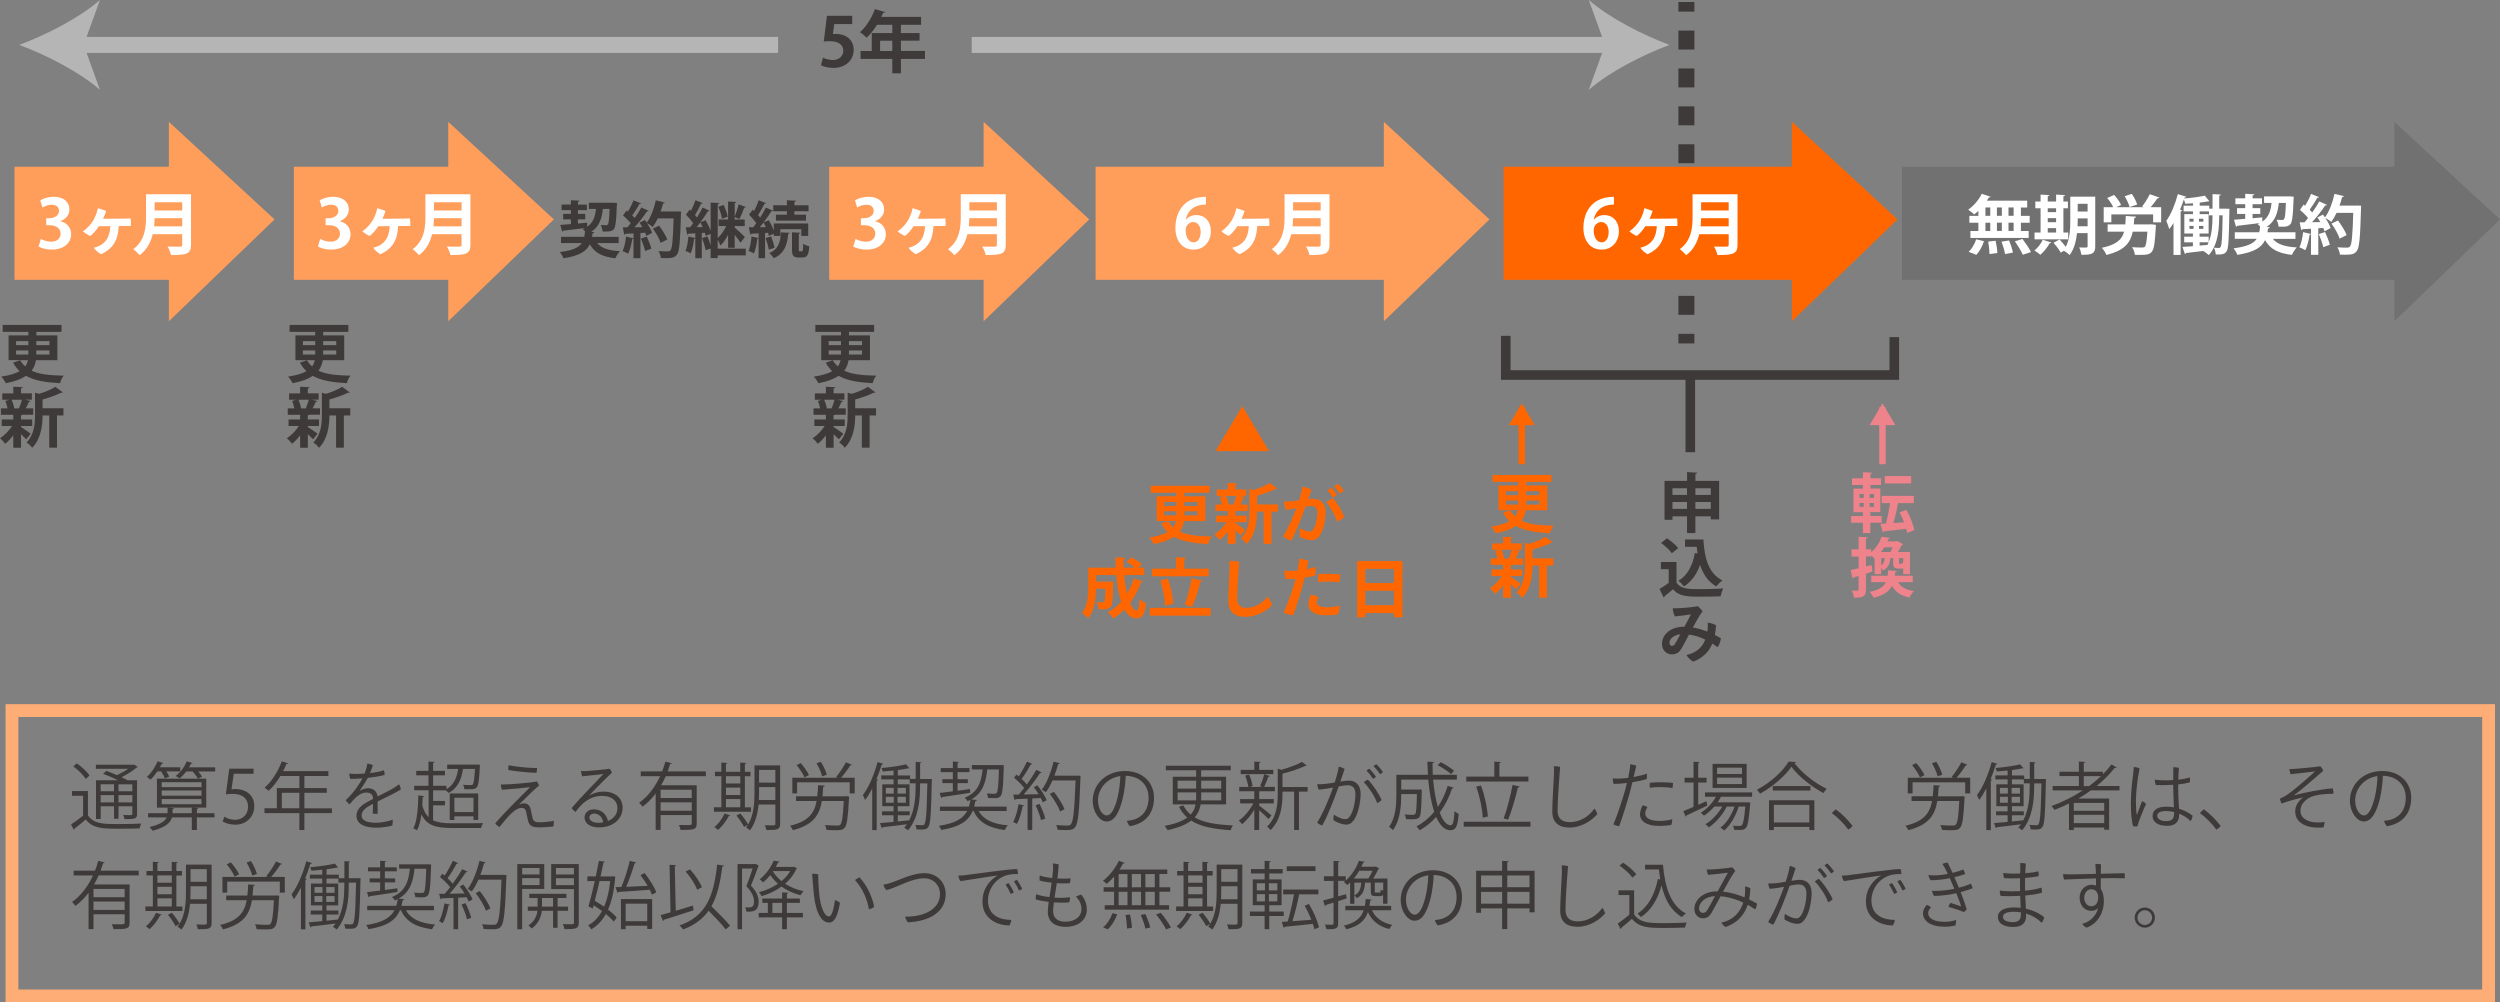 <?xml version="1.0" encoding="UTF-8"?>
<svg id="_レイヤー_2" data-name="レイヤー 2" xmlns="http://www.w3.org/2000/svg" viewBox="0 0 781.03 313.15">
  <rect x="0" y="0" width="781.03" height="313.15" fill="#808080" stroke="none"/>
  <defs>
    <style>
      .cls-1, .cls-2, .cls-3, .cls-4, .cls-5, .cls-6, .cls-7 {
        fill: none;
        stroke-miterlimit: 10;
      }

      .cls-1, .cls-3, .cls-4 {
        stroke: #3e3a39;
      }

      .cls-1, .cls-3, .cls-6 {
        stroke-width: 5px;
      }

      .cls-8 {
        fill: #3e3a39;
      }

      .cls-8, .cls-9, .cls-10, .cls-11, .cls-12, .cls-13, .cls-14 {
        stroke-width: 0px;
      }

      .cls-2 {
        stroke: #f60;
      }

      .cls-2, .cls-5 {
        stroke-width: 2px;
      }

      .cls-3 {
        stroke-dasharray: 0 0 5.92 5.92;
      }

      .cls-9 {
        fill: #fff;
      }

      .cls-4 {
        stroke-width: 3px;
      }

      .cls-10 {
        fill: #f60;
      }

      .cls-11 {
        fill: #ff9d5a;
      }

      .cls-12 {
        fill: #b5b5b6;
      }

      .cls-5 {
        stroke: #ee838c;
      }

      .cls-6 {
        stroke: #b5b5b6;
      }

      .cls-13 {
        fill: #727171;
      }

      .cls-7 {
        stroke: #ffad76;
        stroke-width: 4px;
      }

      .cls-14 {
        fill: #ee838c;
      }
    </style>
  </defs>
  <g id="_アウトライン" data-name="アウトライン">
    <g>
      <g>
        <g>
          <rect class="cls-11" x="4.52" y="52.09" width="52.91" height="35.33"/>
          <polygon class="cls-11" points="52.76 38.07 85.77 68.55 52.76 100.36 52.76 38.07"/>
        </g>
        <g>
          <path class="cls-9" d="m18.87,69.12c1.83.4,3.36,1.84,3.36,4.03,0,2.67-2.2,4.83-6.04,4.83-1.74,0-3.31-.44-4.14-.97l.72-2.37c.61.38,1.94.87,3.2.87,1.98,0,2.96-1.19,2.96-2.5,0-1.8-1.61-2.65-3.38-2.65h-1.11v-2.2h1.05c1.29,0,2.94-.7,2.94-2.25,0-1.12-.76-1.95-2.29-1.95-1.13,0-2.24.49-2.88.87l-.68-2.25c.85-.55,2.53-1.1,4.29-1.1,3.16,0,4.82,1.8,4.82,3.92,0,1.65-1.02,3.03-2.83,3.69v.04Z"/>
          <path class="cls-9" d="m30.92,70.65c-.78,1.17-1.77,2.37-2.72,3.07-.78-.32-1.83-.98-2.29-1.48,1.46-.95,2.7-2.42,3.36-3.62.63-1.14,1.05-2.33,1.31-3.58.78.17,1.96.61,2.57.89-.17.57-.52,1.5-.94,2.42,2.35,0,6.19-.04,6.99-.06.41-.02,1.2-.04,1.61-.06.09.57.13,1.7.07,2.37h-1.48l-2.31.02c-.15,4.54-1.98,7.21-5.49,8.8-.74-.36-1.87-1.29-2.27-2.03.61-.15,1.37-.4,1.85-.66,1.85-1,3.12-2.63,3.29-6.08l-3.55.02Z"/>
          <path class="cls-9" d="m59.68,60.71v15.79c0,2.84-1.37,3.18-6.25,3.18-.15-.74-.68-1.99-1.09-2.67,1.02.06,2.18.06,2.98.06,1.44,0,1.59,0,1.59-.61v-3.29h-9.2c-.61,2.46-1.81,4.88-4.1,6.57-.39-.53-1.42-1.5-1.98-1.89,3.68-2.73,3.99-6.82,3.99-10.11v-7.04h14.05Zm-11.37,7.46c-.02.81-.07,1.65-.15,2.54h8.76v-2.54h-8.61Zm8.61-4.98h-8.61v2.56h8.61v-2.56Z"/>
        </g>
      </g>
      <g>
        <path class="cls-8" d="m17.91,112.54h-6.68c-.19,1.19-.6,2.28-1.35,3.27,2.45,1.17,5.71,1.45,10.02,1.55-.48.57-.98,1.55-1.12,2.36-4.46-.26-7.99-.79-10.67-2.3-1.43.97-3.44,1.76-6.27,2.3-.27-.52-.93-1.53-1.47-2.06,2.66-.4,4.48-.97,5.75-1.7-.77-.73-1.45-1.62-2.03-2.67l2.2-.73c.46.75,1,1.37,1.58,1.92.46-.61.71-1.25.85-1.96H2.68v-7.73h6.18v-1.11H.85v-2.16h18.37v2.16h-7.86v1.11h6.56v7.73Zm-12.89-5.96v1.25h3.84v-1.25h-3.84Zm0,4.18h3.84v-1.27h-3.84v1.27Zm10.42-4.18h-4.09v1.25h4.09v-1.25Zm0,4.18v-1.27h-4.09v1.27h4.09Z"/>
        <path class="cls-8" d="m6.56,133.1v.3c.66.38,2.57,1.74,3.05,2.1l-1.41,1.74c-.37-.4-1-1.01-1.64-1.59v4.22h-2.41v-3.88c-.79,1.05-1.66,2-2.53,2.64-.37-.52-1.1-1.31-1.62-1.72,1.37-.85,2.8-2.34,3.76-3.82H.54v-2.04h3.61v-1.47H.29v-2h2.05c-.12-.73-.37-1.62-.71-2.32l1.35-.38H.71v-1.98h3.45v-2.08l2.95.14c-.02.2-.17.32-.54.38v1.55h3.38v1.98h-2.08l1.68.42c-.06.14-.23.22-.52.24-.23.61-.6,1.37-.98,2.04h2.32v2h-3.36c-.08.08-.23.16-.46.18v1.29h3.51v2.04h-3.51Zm-.62-5.53c.31-.75.69-1.84.91-2.68h-3.22c.39.87.71,1.92.81,2.66l-.12.04h1.68l-.06-.02Zm13.88-.02v2.24h-2.01v10.07h-2.43v-10.07h-2.08c0,2.99-.46,7.33-3.26,10.11-.31-.52-1.18-1.35-1.76-1.66,2.43-2.46,2.66-5.87,2.66-8.6v-6.96l1.29.36c1.91-.61,3.88-1.41,5.06-2.2l2.34,1.74c-.12.12-.33.12-.58.12-1.45.75-3.63,1.51-5.75,2.1v2.75h6.52Z"/>
      </g>
      <g>
        <path class="cls-8" d="m107.52,112.54h-6.68c-.19,1.19-.6,2.28-1.35,3.27,2.45,1.17,5.71,1.45,10.02,1.55-.48.57-.98,1.55-1.12,2.36-4.46-.26-7.99-.79-10.67-2.3-1.43.97-3.44,1.76-6.27,2.3-.27-.52-.93-1.53-1.47-2.06,2.66-.4,4.48-.97,5.75-1.7-.77-.73-1.45-1.62-2.03-2.67l2.2-.73c.46.75,1,1.37,1.58,1.92.46-.61.71-1.25.85-1.96h-6.04v-7.73h6.18v-1.11h-8.01v-2.16h18.37v2.16h-7.86v1.11h6.56v7.73Zm-12.89-5.96v1.25h3.84v-1.25h-3.84Zm0,4.18h3.84v-1.27h-3.84v1.27Zm10.42-4.18h-4.09v1.25h4.09v-1.25Zm0,4.18v-1.27h-4.09v1.27h4.09Z"/>
        <path class="cls-8" d="m96.17,133.1v.3c.66.38,2.57,1.74,3.05,2.1l-1.41,1.74c-.37-.4-1-1.01-1.64-1.59v4.22h-2.41v-3.88c-.79,1.05-1.66,2-2.53,2.64-.37-.52-1.1-1.31-1.62-1.72,1.37-.85,2.8-2.34,3.76-3.82h-3.22v-2.04h3.61v-1.47h-3.86v-2h2.05c-.12-.73-.37-1.62-.71-2.32l1.35-.38h-2.28v-1.98h3.45v-2.08l2.95.14c-.02.2-.17.32-.54.38v1.55h3.38v1.98h-2.08l1.68.42c-.06.14-.23.22-.52.24-.23.61-.6,1.37-.98,2.04h2.32v2h-3.36c-.08.08-.23.16-.46.18v1.29h3.51v2.04h-3.51Zm-.62-5.53c.31-.75.69-1.84.91-2.68h-3.22c.39.87.71,1.92.81,2.66l-.12.04h1.68l-.06-.02Zm13.88-.02v2.24h-2.01v10.07h-2.43v-10.07h-2.08c0,2.99-.46,7.33-3.26,10.11-.31-.52-1.18-1.35-1.76-1.66,2.43-2.46,2.66-5.87,2.66-8.6v-6.96l1.29.36c1.91-.61,3.88-1.41,5.06-2.2l2.34,1.74c-.12.12-.33.12-.58.12-1.45.75-3.63,1.51-5.75,2.1v2.75h6.52Z"/>
      </g>
      <g>
        <g>
          <rect class="cls-11" x="91.8" y="52.09" width="52.91" height="35.33"/>
          <polygon class="cls-11" points="140.04 38.07 173.05 68.55 140.04 100.36 140.04 38.07"/>
        </g>
        <g>
          <path class="cls-9" d="m106.15,69.12c1.83.4,3.36,1.84,3.36,4.03,0,2.67-2.2,4.83-6.04,4.83-1.74,0-3.31-.44-4.14-.97l.72-2.37c.61.38,1.94.87,3.2.87,1.98,0,2.96-1.19,2.96-2.5,0-1.8-1.61-2.65-3.38-2.65h-1.11v-2.2h1.05c1.29,0,2.94-.7,2.94-2.25,0-1.12-.76-1.95-2.29-1.95-1.13,0-2.24.49-2.88.87l-.68-2.25c.85-.55,2.53-1.1,4.29-1.1,3.16,0,4.82,1.8,4.82,3.92,0,1.65-1.02,3.03-2.83,3.69v.04Z"/>
          <path class="cls-9" d="m118.2,70.65c-.78,1.17-1.76,2.37-2.72,3.07-.78-.32-1.83-.98-2.29-1.48,1.46-.95,2.7-2.42,3.36-3.62.63-1.14,1.05-2.33,1.31-3.58.78.17,1.96.61,2.57.89-.17.57-.52,1.5-.94,2.42,2.35,0,6.19-.04,6.99-.06.41-.02,1.2-.04,1.61-.06.09.57.13,1.7.07,2.37h-1.48l-2.31.02c-.15,4.54-1.98,7.21-5.49,8.8-.74-.36-1.87-1.29-2.27-2.03.61-.15,1.37-.4,1.85-.66,1.85-1,3.12-2.63,3.29-6.08l-3.55.02Z"/>
          <path class="cls-9" d="m146.96,60.71v15.79c0,2.84-1.37,3.18-6.25,3.18-.15-.74-.68-1.99-1.09-2.67,1.02.06,2.18.06,2.98.06,1.44,0,1.59,0,1.59-.61v-3.29h-9.2c-.61,2.46-1.81,4.88-4.1,6.57-.39-.53-1.42-1.5-1.98-1.89,3.68-2.73,3.99-6.82,3.99-10.11v-7.04h14.05Zm-11.37,7.46c-.02.81-.07,1.65-.15,2.54h8.76v-2.54h-8.61Zm8.61-4.98h-8.61v2.56h8.61v-2.56Z"/>
        </g>
      </g>
      <g>
        <g>
          <rect class="cls-11" x="259.05" y="52.09" width="52.91" height="35.33"/>
          <polygon class="cls-11" points="307.29 38.07 340.3 68.55 307.29 100.36 307.29 38.07"/>
        </g>
        <g>
          <path class="cls-9" d="m273.4,69.12c1.83.4,3.36,1.84,3.36,4.03,0,2.67-2.2,4.83-6.04,4.83-1.74,0-3.31-.44-4.14-.97l.72-2.37c.61.38,1.94.87,3.2.87,1.98,0,2.96-1.19,2.96-2.5,0-1.8-1.61-2.65-3.38-2.65h-1.11v-2.2h1.05c1.29,0,2.94-.7,2.94-2.25,0-1.12-.76-1.95-2.29-1.95-1.13,0-2.24.49-2.88.87l-.68-2.25c.85-.55,2.53-1.1,4.29-1.1,3.16,0,4.82,1.8,4.82,3.92,0,1.65-1.02,3.03-2.83,3.69v.04Z"/>
          <path class="cls-9" d="m285.45,70.65c-.78,1.17-1.76,2.37-2.72,3.07-.78-.32-1.83-.98-2.29-1.48,1.46-.95,2.7-2.42,3.36-3.62.63-1.14,1.05-2.33,1.31-3.58.78.17,1.96.61,2.57.89-.17.57-.52,1.5-.94,2.42,2.35,0,6.19-.04,6.99-.06.41-.02,1.2-.04,1.61-.06.09.57.13,1.7.07,2.37h-1.48l-2.31.02c-.15,4.54-1.98,7.21-5.49,8.8-.74-.36-1.87-1.29-2.27-2.03.61-.15,1.37-.4,1.85-.66,1.85-1,3.12-2.63,3.29-6.08l-3.55.02Z"/>
          <path class="cls-9" d="m314.21,60.71v15.79c0,2.84-1.37,3.18-6.25,3.18-.15-.74-.68-1.99-1.09-2.67,1.02.06,2.18.06,2.98.06,1.44,0,1.59,0,1.59-.61v-3.29h-9.2c-.61,2.46-1.81,4.88-4.1,6.57-.39-.53-1.42-1.5-1.98-1.89,3.68-2.73,3.99-6.82,3.99-10.11v-7.04h14.05Zm-11.37,7.46c-.02.81-.07,1.65-.15,2.54h8.76v-2.54h-8.61Zm8.61-4.98h-8.61v2.56h8.61v-2.56Z"/>
        </g>
      </g>
      <g>
        <g>
          <rect class="cls-11" x="342.27" y="52.09" width="94.72" height="35.33"/>
          <polygon class="cls-11" points="432.33 38.07 465.33 68.55 432.33 100.36 432.33 38.07"/>
        </g>
        <g>
          <path class="cls-9" d="m370.51,68.61c.72-.85,1.85-1.42,3.27-1.42,2.55,0,4.51,1.89,4.51,5.09,0,3.03-2.03,5.7-5.36,5.7-3.73,0-5.73-2.9-5.73-6.82,0-3.67,1.7-9.67,9.54-9.67v2.42c-.41,0-.87.04-1.42.11-3.03.4-4.47,2.48-4.88,4.6h.07Zm4.58,3.81c0-1.67-.83-3.05-2.33-3.05-.96,0-2.35.81-2.35,2.61.04,2.08.92,3.73,2.51,3.73,1.42,0,2.18-1.48,2.18-3.29Z"/>
          <path class="cls-9" d="m386.59,70.65c-.79,1.17-1.77,2.37-2.72,3.07-.78-.32-1.83-.98-2.29-1.48,1.46-.95,2.7-2.42,3.36-3.62.63-1.14,1.05-2.33,1.31-3.58.78.17,1.96.61,2.57.89-.17.57-.52,1.5-.94,2.42,2.35,0,6.19-.04,6.99-.06.41-.02,1.2-.04,1.61-.06.09.57.13,1.7.07,2.37h-1.48l-2.31.02c-.15,4.54-1.98,7.21-5.49,8.8-.74-.36-1.87-1.29-2.27-2.03.61-.15,1.37-.4,1.85-.66,1.85-1,3.12-2.63,3.29-6.08l-3.55.02Z"/>
          <path class="cls-9" d="m415.35,60.71v15.79c0,2.84-1.37,3.18-6.25,3.18-.15-.74-.67-1.99-1.09-2.67,1.02.06,2.18.06,2.99.06,1.44,0,1.59,0,1.59-.61v-3.29h-9.19c-.61,2.46-1.81,4.88-4.1,6.57-.39-.53-1.42-1.5-1.98-1.89,3.68-2.73,3.99-6.82,3.99-10.11v-7.04h14.05Zm-11.37,7.46c-.02.81-.07,1.65-.15,2.54h8.76v-2.54h-8.61Zm8.61-4.98h-8.61v2.56h8.61v-2.56Z"/>
        </g>
      </g>
      <g>
        <line class="cls-1" x1="526.85" y1=".63" x2="526.85" y2="3.63"/>
        <line class="cls-3" x1="526.85" y1="9.55" x2="526.85" y2="101.33"/>
        <line class="cls-1" x1="526.85" y1="104.29" x2="526.85" y2="107.29"/>
      </g>
      <g>
        <g>
          <rect class="cls-10" x="469.74" y="52.09" width="94.72" height="35.33"/>
          <polygon class="cls-10" points="559.8 38.07 592.8 68.55 559.8 100.36 559.8 38.07"/>
        </g>
        <g>
          <path class="cls-9" d="m497.98,68.61c.72-.85,1.85-1.42,3.27-1.42,2.55,0,4.51,1.89,4.51,5.09,0,3.03-2.03,5.7-5.36,5.7-3.73,0-5.73-2.9-5.73-6.82,0-3.67,1.7-9.67,9.54-9.67v2.42c-.41,0-.87.04-1.42.11-3.03.4-4.47,2.48-4.88,4.6h.07Zm4.58,3.81c0-1.67-.83-3.05-2.33-3.05-.96,0-2.35.81-2.35,2.61.04,2.08.92,3.73,2.51,3.73,1.42,0,2.18-1.48,2.18-3.29Z"/>
          <path class="cls-9" d="m514.06,70.65c-.79,1.17-1.77,2.37-2.72,3.07-.79-.32-1.83-.98-2.29-1.48,1.46-.95,2.7-2.42,3.36-3.62.63-1.14,1.05-2.33,1.31-3.58.78.17,1.96.61,2.57.89-.17.57-.52,1.5-.94,2.42,2.35,0,6.19-.04,6.99-.06.41-.02,1.2-.04,1.61-.06.09.57.13,1.7.07,2.37h-1.48l-2.31.02c-.15,4.54-1.98,7.21-5.49,8.8-.74-.36-1.87-1.29-2.27-2.03.61-.15,1.37-.4,1.85-.66,1.85-1,3.12-2.63,3.29-6.08l-3.55.02Z"/>
          <path class="cls-9" d="m542.82,60.71v15.79c0,2.84-1.37,3.18-6.25,3.18-.15-.74-.67-1.99-1.09-2.67,1.02.06,2.18.06,2.99.06,1.44,0,1.59,0,1.59-.61v-3.29h-9.19c-.61,2.46-1.81,4.88-4.1,6.57-.39-.53-1.42-1.5-1.98-1.89,3.68-2.73,3.99-6.82,3.99-10.11v-7.04h14.05Zm-11.37,7.46c-.02.81-.07,1.65-.15,2.54h8.76v-2.54h-8.61Zm8.61-4.98h-8.61v2.56h8.61v-2.56Z"/>
        </g>
      </g>
      <g>
        <g>
          <rect class="cls-13" x="594.19" y="52.09" width="158.5" height="35.33"/>
          <polygon class="cls-13" points="748.03 38.07 781.03 68.55 748.03 100.36 748.03 38.07"/>
        </g>
        <g>
          <path class="cls-9" d="m618.07,67.43v-1.55c-.44.4-.87.79-1.31,1.11-.46-.44-1.33-1.13-1.89-1.49,1.68-1.11,3.34-3.07,4.25-4.95l2.76.93c-.06.16-.25.24-.54.22-.19.32-.39.67-.62.99h12.6v2.14h-1.97v2.6h2.74v2.16h-2.74v2.58h2.43v2.16h-18.2v-2.16h2.49v-2.58h-2.82v-2.16h2.82Zm1.74,7.91c-.48,1.55-1.37,3.21-2.39,4.28l-2.39-.95c.93-.85,1.87-2.42,2.35-3.9l2.43.57Zm.46-10.52v2.6h1.51v-2.6h-1.51Zm0,4.76v2.58h1.51v-2.58h-1.51Zm1.27,9.79c0-.99-.17-2.64-.39-3.9l2.3-.26c.27,1.23.52,2.85.54,3.82l-2.45.34Zm3.86-14.56h-1.54v2.6h1.54v-2.6Zm0,4.76h-1.54v2.58h1.54v-2.58Zm.98,9.81c-.12-.99-.6-2.62-1.08-3.88l2.34-.38c.52,1.19,1.04,2.79,1.22,3.79l-2.49.46Zm2.7-11.97v-2.6h-1.6v2.6h1.6Zm0,4.74v-2.58h-1.6v2.58h1.6Zm2.86,7.43c-.46-1.09-1.56-2.89-2.49-4.18l2.39-.75c.95,1.25,2.12,2.97,2.66,4.1l-2.55.83Z"/>
          <path class="cls-9" d="m640.88,75.79c-.06.12-.25.22-.52.18-.68,1.25-1.83,2.68-2.93,3.63-.46-.4-1.29-1.01-1.85-1.35,1.02-.79,2.03-2.12,2.61-3.35l2.68.89Zm5.25-3.15v2.12h-10.52v-2.12h1.89v-7.57h-1.64v-2.12h1.64v-2.16l2.76.16c-.02.18-.17.28-.52.34v1.66h2.61v-2.16l2.8.16c-.02.18-.17.3-.52.34v1.66h1.41v2.12h-1.41v7.57h1.49Zm-3.78-7.57h-2.61v1.21h2.61v-1.21Zm-2.61,3.07v1.27h2.61v-1.27h-2.61Zm0,3.13v1.37h2.61v-1.37h-2.61Zm14.84-9.81v15.5c0,2.22-.87,2.68-4.32,2.64-.08-.63-.39-1.7-.71-2.3.54.04,1.12.04,1.56.04.97,0,1.08,0,1.08-.42v-4.08h-3.3c-.27,2.46-.91,5.03-2.32,6.84-.35-.38-1.22-1.03-1.76-1.33l-1,.57c-.44-.81-1.43-2.14-2.26-3.09l1.89-1.01c.62.67,1.39,1.55,1.93,2.3,1.29-2.48,1.41-5.67,1.41-8.2v-7.47h7.8Zm-5.48,7.47c0,.54,0,1.15-.04,1.76h3.13v-2.46h-3.09v.71Zm3.09-5.27h-3.09v2.42h3.09v-2.42Z"/>
          <path class="cls-9" d="m671.58,70.1l.54-.02,1.43.16c0,.2-.02.48-.06.73-.46,8.3-.77,8.66-4.98,8.66-.5,0-1.02,0-1.56-.02-.06-.73-.39-1.74-.87-2.38,1.27.08,2.53.1,3.07.1.39,0,.64-.02.89-.22.39-.36.64-1.74.83-4.74h-4.57c-.73,3.45-2.53,5.9-8.24,7.27-.25-.67-.91-1.68-1.43-2.22,4.59-.97,6.29-2.56,6.97-5.05h-5.15v-2.26h5.52c.08-.81.1-1.7.15-2.64l3.24.22c-.02.2-.23.36-.58.4-.04.71-.08,1.37-.17,2.02h4.96Zm3.03-8.38c-.08.18-.31.24-.6.24-.56.85-1.37,1.9-2.12,2.77h3.28v4.72h-2.51v-2.48h-13.05v2.48h-2.39v-4.72h2.97c-.39-.87-1.12-2.02-1.87-2.87l2.16-.97c.85.93,1.8,2.22,2.16,3.15l-1.52.69h8.61l-.52-.22c.85-1.05,1.83-2.62,2.41-3.84l2.99,1.05Zm-8.61-1.15c.71,1.03,1.43,2.38,1.68,3.33l-2.39.79c-.21-.91-.85-2.32-1.52-3.39l2.22-.73Z"/>
          <path class="cls-9" d="m695.38,65.19l1.12.04c0,.16,0,.46-.02.71-.14,8.72-.27,11.69-.85,12.54-.58.93-1.29,1.07-3.4,1.01-.04-.61-.25-1.51-.58-2.1.64.06,1.18.08,1.51.08.27,0,.44-.08.6-.36.35-.54.5-2.95.62-9.83h-1.08c0,3.27-.08,8.88-3.24,12.42-.39-.38-1.2-1.01-1.74-1.27v-.02c-2.03.26-4,.48-5.37.63-.04.18-.19.28-.35.32l-.77-2.22,3.26-.22v-1.21h-2.72v-1.78h2.72v-.97h-2.68v-6.06h2.7v-.85h-2.93v-1.8h2.93v-.75c-.81.08-1.64.12-2.41.16-.06-.36-.25-.91-.44-1.33-.35,1.07-.75,2.12-1.18,3.17l.71.2c-.06.16-.21.3-.54.34v13.61h-2.22v-10.01c-.42.71-.85,1.35-1.31,1.94-.17-.63-.68-1.96-.95-2.58,1.41-1.88,2.78-5.17,3.61-8.36l2.66.83c-.08.16-.25.26-.56.24l-.1.3c2.28-.18,4.81-.52,6.43-.89l1.41,1.74c-.08.06-.1.06-.46.06-.73.14-1.6.26-2.55.38v.95h2.99v.95h1.02v-4.56l2.61.14c-.02.18-.17.3-.52.34v4.08h2.08Zm-11.37,3.15v.91h1.29v-.91h-1.29Zm0,2.24v.91h1.29v-.91h-1.29Zm2.97-1.33h1.37v-.91h-1.37v.91Zm0,2.24h1.37v-.91h-1.37v.91Zm3.05,4.1c1.04-2.56,1.18-5.55,1.18-7.91v-.4h-1.1v-1.23h-2.91v.85h2.8v6.06h-2.82v.97h2.84v1.68Zm-2.84,1.13l2.43-.2c.15-.26.27-.54.37-.83h-2.8v1.03Z"/>
          <path class="cls-9" d="m717.13,74.62h-7.08c1.39,1.7,3.78,2.46,7.49,2.68-.56.55-1.2,1.62-1.51,2.32-4.38-.48-6.83-1.84-8.4-4.6-1.06,2.22-3.28,3.77-8.67,4.6-.19-.61-.75-1.53-1.18-2.04,4.25-.54,6.25-1.49,7.24-2.97h-6.85v-2.04h7.66c.1-.54.19-1.13.25-1.78-.25-.3-.52-.59-.77-.77.25-.1.48-.18.68-.3v-.02c-2.66.34-5.33.67-7.08.85-.06.2-.21.3-.35.32l-.64-2.22c.97-.08,2.18-.16,3.51-.28v-1.53h-2.55v-1.82h2.55v-1.23h-3.07v-1.82h3.07v-1.43l2.84.16c-.02.18-.17.3-.54.36v.91h2.95v1.82h-2.95v1.23h2.41v1.82h-2.41v1.35c1-.1,2.01-.18,3.03-.28l.02,1.33c2.05-1.41,2.63-3.45,2.88-5.85h-2.34v-2.04h7.95l1.31.1c-.12,1.05-.1,7.43-.96,8.5-.68.85-1.45.93-3.76.87-.06-.65-.31-1.57-.64-2.16.73.06,1.37.08,1.72.08.29,0,.46-.06.62-.26.29-.34.46-1.68.58-5.09h-2.2c-.33,2.93-1.02,5.65-3.82,7.53l1.02.08c-.04.2-.23.34-.56.38-.06.4-.12.81-.21,1.19h8.76v2.04Z"/>
          <path class="cls-9" d="m736.32,64.2l1.33.08c0,.2-.02.52-.04.79-.25,9.12-.5,12.29-1.31,13.32-.66.91-1.41,1.19-3.57,1.19-.56,0-1.14-.02-1.72-.04-.04-.65-.35-1.64-.79-2.28,1.31.1,2.49.1,3.03.1.41,0,.64-.06.89-.34.6-.61.83-3.55,1.04-10.52h-5.21c-.5,1.07-1.06,2.04-1.64,2.83-.44-.36-1.27-.93-1.89-1.25.73,1.09,1.39,2.28,1.68,3.17-.71.36-1.31.69-1.91,1.01-.08-.3-.23-.67-.39-1.05l-1.56.1v8.3h-2.28v-6.44c-.06.12-.23.16-.42.14-.25,1.68-.73,3.61-1.35,4.85-.46-.3-1.31-.69-1.85-.89.58-1.11.96-3.03,1.16-4.76l2.45.59v-1.64c-1.02.06-1.91.1-2.66.14-.06.18-.23.26-.39.28l-.48-2.42h1.52c.35-.42.73-.87,1.1-1.35-.64-.83-1.66-1.82-2.53-2.54l1.14-1.66.46.36c.73-1.15,1.45-2.56,1.87-3.69l2.49.99c-.08.16-.29.24-.56.22-.58,1.13-1.56,2.62-2.37,3.73.31.3.58.59.81.85.85-1.19,1.62-2.4,2.2-3.45l2.43,1.09c-.1.14-.31.2-.6.2-1.04,1.57-2.61,3.59-4.09,5.21l2.59-.04c-.31-.5-.62-1.01-.93-1.47.66-.34,1.22-.61,1.76-.87.21.28.39.57.6.87,1.31-1.7,2.39-4.58,2.99-7.35l2.95.73c-.06.18-.25.28-.56.26-.23.89-.5,1.8-.83,2.69h4.9l.54-.02Zm-10.5,13.02c-.23-1.09-.83-2.81-1.39-4.1l1.95-.63c.58,1.27,1.22,2.89,1.49,3.98l-2.05.75Zm4.57-8.34c1.08,1.41,2.28,3.29,2.72,4.58l-2.18,1.09c-.37-1.25-1.49-3.23-2.55-4.68l2.01-.99Z"/>
        </g>
      </g>
      <g>
        <path class="cls-8" d="m266.24,4.92v2.59h-5.6l-.44,3.14c.31-.04.57-.06.92-.06,2.88,0,5.58,1.57,5.58,5.02,0,3.07-2.42,5.6-6.3,5.6-1.63,0-3.12-.4-3.92-.83l.63-2.37c.65.34,1.85.74,3.12.74,1.68,0,3.22-1.04,3.22-2.88s-1.46-3.01-4.25-3.01c-.74,0-1.31.04-1.85.11l1-8.03h7.89Z"/>
        <path class="cls-8" d="m288.98,15.94v2.48h-7.52v4.49h-2.7v-4.49h-9.91v-2.48h3.49v-5.6h6.43v-2.59h-4.79c-.96,1.55-2.07,2.97-3.23,4.03-.48-.49-1.46-1.34-2.09-1.74,1.92-1.61,3.7-4.45,4.68-7.21l3.16.95c-.09.17-.31.28-.61.25-.17.42-.37.83-.57,1.25h12.44v2.46h-6.3v2.59h5.82v2.37h-5.82v3.22h7.52Zm-14.03,0h3.81v-3.22h-3.81v3.22Z"/>
      </g>
      <g>
        <path class="cls-8" d="m193.28,75.93h-6.72c1.32,1.61,3.59,2.34,7.12,2.55-.53.52-1.14,1.53-1.44,2.21-4.16-.46-6.49-1.75-7.98-4.37-1.01,2.11-3.11,3.59-8.24,4.37-.18-.58-.71-1.46-1.12-1.94,4.04-.52,5.93-1.42,6.88-2.82h-6.51v-1.94h7.27c.1-.52.18-1.07.24-1.69-.24-.29-.49-.56-.73-.73.24-.1.45-.17.65-.29v-.02c-2.52.33-5.07.63-6.72.81-.06.19-.2.29-.34.31l-.61-2.11c.93-.08,2.07-.15,3.33-.27v-1.46h-2.42v-1.73h2.42v-1.17h-2.92v-1.73h2.92v-1.36l2.7.15c-.02.17-.16.29-.51.35v.86h2.8v1.73h-2.8v1.17h2.29v1.73h-2.29v1.29c.95-.1,1.91-.17,2.88-.27l.02,1.27c1.95-1.34,2.5-3.28,2.74-5.56h-2.23v-1.94h7.55l1.24.1c-.12,1-.1,7.06-.91,8.07-.65.81-1.38.88-3.57.83-.06-.61-.3-1.5-.61-2.05.69.06,1.3.08,1.64.08.28,0,.43-.06.59-.25.28-.33.43-1.59.55-4.83h-2.09c-.32,2.78-.97,5.37-3.63,7.15l.97.08c-.04.19-.22.33-.53.36-.06.38-.12.77-.2,1.13h8.32v1.94Z"/>
        <path class="cls-8" d="m211.52,66.03l1.26.08c0,.19-.02.5-.04.75-.24,8.67-.47,11.68-1.24,12.66-.63.86-1.34,1.13-3.39,1.13-.53,0-1.08-.02-1.64-.04-.04-.61-.34-1.55-.75-2.17,1.24.1,2.37.1,2.88.1.39,0,.61-.06.85-.33.57-.58.79-3.38.99-9.99h-4.95c-.47,1.02-1.01,1.94-1.56,2.69-.41-.35-1.2-.88-1.79-1.19.69,1.04,1.32,2.17,1.6,3.01-.67.35-1.24.65-1.81.96-.08-.29-.22-.63-.37-1l-1.48.1v7.88h-2.17v-6.12c-.06.12-.22.15-.39.13-.24,1.59-.69,3.43-1.28,4.6-.43-.29-1.24-.65-1.75-.84.55-1.05.91-2.88,1.1-4.53l2.33.56v-1.55c-.97.06-1.81.1-2.52.13-.06.17-.22.25-.38.27l-.45-2.3h1.44c.34-.4.69-.82,1.04-1.28-.61-.79-1.58-1.73-2.41-2.42l1.08-1.57.43.35c.69-1.09,1.38-2.44,1.77-3.51l2.37.94c-.08.15-.28.23-.53.21-.55,1.07-1.48,2.49-2.25,3.55.3.29.55.56.77.81.81-1.13,1.54-2.28,2.09-3.28l2.31,1.04c-.1.13-.3.19-.57.19-.99,1.5-2.48,3.41-3.88,4.95l2.46-.04c-.3-.48-.59-.96-.89-1.4.63-.33,1.16-.58,1.68-.82.2.27.37.54.57.82,1.24-1.61,2.27-4.35,2.84-6.98l2.8.69c-.06.17-.24.27-.53.25-.22.84-.47,1.71-.79,2.55h4.65l.51-.02Zm-9.98,12.37c-.22-1.04-.79-2.67-1.32-3.89l1.85-.59c.55,1.21,1.16,2.74,1.42,3.78l-1.95.71Zm4.34-7.92c1.02,1.34,2.17,3.13,2.58,4.35l-2.07,1.04c-.35-1.19-1.42-3.07-2.42-4.45l1.91-.94Z"/>
        <path class="cls-8" d="m227.46,73.39c-.69,1.3-1.52,2.53-2.41,3.32-.16-.52-.51-1.27-.83-1.84v2.82h8.77v2.09h-8.77v.84h-2.21v-2.99l-1.56.54c-.18-1.02-.67-2.61-1.12-3.8l1.7-.52c.35.86.73,1.92.99,2.82v-3.62l-1.54.65c-.06-.29-.14-.61-.26-.98l-.97.06v7.88h-2.03v-6.16c-.1.1-.22.11-.38.1-.18,1.57-.53,3.43-1.06,4.56-.39-.25-1.12-.58-1.62-.77.47-1.06.75-2.88.89-4.51l2.17.48v-1.46c-.83.06-1.58.1-2.19.12-.04.17-.2.27-.35.29l-.45-2.3h1.36c.32-.4.63-.82.95-1.27-.55-.86-1.46-1.9-2.25-2.69.45-.58.81-1.07,1.16-1.57l.41.38c.53-1.05,1.08-2.3,1.4-3.3l2.29.88c-.08.15-.28.21-.55.21-.45,1.05-1.2,2.47-1.87,3.53.24.25.45.5.63.75.67-1.07,1.28-2.15,1.73-3.09l2.19.98c-.08.13-.28.19-.53.19-.61,1.02-1.46,2.26-2.33,3.43l1.6-.65c.63,1.04,1.24,2.32,1.6,3.36v-8.86l2.7.15c-.02.17-.16.29-.49.35v10.61c1.01-.94,2.01-2.42,2.66-3.78h-2.39v-2.05h2.96v-5.62l2.54.13c-.02.19-.16.29-.47.35v4.26c.43-1.06.97-2.69,1.22-3.84l2.27.81c-.08.13-.26.21-.51.21-.35,1.06-.99,2.59-1.5,3.55l-1.48-.61v.77h3.13v2.05h-3.13v.46c.83.69,2.72,2.47,3.19,2.97-.02.02-.06.06-1.38,1.75-.37-.61-1.1-1.55-1.81-2.42v4.03h-2.07v-4.03Zm-7.94-2.44c-.22-.52-.47-1.02-.73-1.46-.37.52-.77,1.02-1.14,1.48l1.87-.02Zm6.55-6.92c.57,1.17,1.1,2.67,1.26,3.68l-1.77.61c-.16-1.02-.63-2.57-1.16-3.72l1.68-.58Z"/>
        <path class="cls-8" d="m240.21,73.7c-.06-.29-.14-.63-.26-.98l-.93.06v7.88h-2.03v-6.21c-.06.11-.2.17-.39.17-.18,1.55-.55,3.41-1.06,4.56-.41-.27-1.16-.59-1.66-.79.47-1.06.75-2.88.89-4.51l2.23.5v-1.48c-.85.06-1.62.1-2.25.12-.04.17-.2.27-.35.29l-.45-2.3h1.36c.32-.38.63-.81.95-1.25-.55-.86-1.46-1.92-2.25-2.7.45-.56.81-1.05,1.16-1.55l.43.4c.55-1.07,1.1-2.34,1.44-3.34l2.29.9c-.08.13-.26.21-.53.19-.47,1.05-1.26,2.49-1.95,3.53.24.27.45.54.63.79.69-1.07,1.32-2.19,1.79-3.13l2.21.98c-.08.13-.28.21-.53.21-.63,1.02-1.48,2.24-2.37,3.41l1.62-.65c.59,1,1.18,2.21,1.54,3.22v-2.21h10.76v3.89h-2.15v-2.09h-6.56v2.09h-2.05v-.69l-1.52.67Zm-.95-2.74c-.22-.52-.47-1.02-.71-1.46-.39.52-.79,1.02-1.18,1.48l1.89-.02Zm.91,7.02c-.14-.98-.57-2.47-.99-3.61l1.73-.52c.45,1.13.89,2.59,1.06,3.55l-1.81.58Zm6.51-5.27c0,.19-.16.31-.43.35-.28,3.72-1.5,6.35-4.5,7.6-.28-.44-.99-1.27-1.44-1.61,2.62-.98,3.55-3.16,3.63-6.46l2.74.13Zm-.85-5.64v-1.07h-4.26v-1.88h4.26v-1.55l2.86.13c-.02.19-.16.31-.51.38v1.04h4.42v1.88h-4.42v1.07h3.61v1.86h-9.38v-1.86h3.43Zm3.73,10.84c0,.54.04.61.32.61h.65c.3,0,.37-.31.41-2.4.41.36,1.3.69,1.89.84-.2,2.76-.73,3.49-2.07,3.49h-1.26c-1.7,0-2.07-.63-2.07-2.55v-5.33l2.64.15c-.02.15-.18.27-.51.33v4.85Z"/>
      </g>
      <g>
        <path class="cls-8" d="m271.78,112.54h-6.68c-.19,1.19-.6,2.28-1.35,3.27,2.45,1.17,5.71,1.45,10.02,1.55-.48.57-.98,1.55-1.12,2.36-4.46-.26-7.99-.79-10.67-2.3-1.43.97-3.44,1.76-6.27,2.3-.27-.52-.93-1.53-1.47-2.06,2.66-.4,4.48-.97,5.75-1.7-.77-.73-1.45-1.62-2.03-2.67l2.2-.73c.46.75,1,1.37,1.58,1.92.46-.61.71-1.25.85-1.96h-6.04v-7.73h6.18v-1.11h-8.01v-2.16h18.37v2.16h-7.86v1.11h6.56v7.73Zm-12.89-5.96v1.25h3.84v-1.25h-3.84Zm0,4.18h3.84v-1.27h-3.84v1.27Zm10.42-4.18h-4.09v1.25h4.09v-1.25Zm0,4.18v-1.27h-4.09v1.27h4.09Z"/>
        <path class="cls-8" d="m260.43,133.1v.3c.66.38,2.57,1.74,3.05,2.1l-1.41,1.74c-.37-.4-1-1.01-1.64-1.59v4.22h-2.41v-3.88c-.79,1.05-1.66,2-2.53,2.64-.37-.52-1.1-1.31-1.62-1.72,1.37-.85,2.8-2.34,3.76-3.82h-3.22v-2.04h3.61v-1.47h-3.86v-2h2.05c-.12-.73-.37-1.62-.71-2.32l1.35-.38h-2.28v-1.98h3.45v-2.08l2.95.14c-.02.2-.17.32-.54.38v1.55h3.38v1.98h-2.08l1.68.42c-.06.14-.23.22-.52.24-.23.61-.6,1.37-.98,2.04h2.32v2h-3.36c-.08.08-.23.16-.46.18v1.29h3.51v2.04h-3.51Zm-.62-5.53c.31-.75.69-1.84.91-2.68h-3.22c.39.87.71,1.92.81,2.66l-.12.04h1.68l-.06-.02Zm13.88-.02v2.24h-2.01v10.07h-2.43v-10.07h-2.08c0,2.99-.46,7.33-3.26,10.11-.31-.52-1.18-1.35-1.76-1.66,2.43-2.46,2.66-5.87,2.66-8.6v-6.96l1.29.36c1.91-.61,3.88-1.41,5.06-2.2l2.34,1.74c-.12.12-.33.12-.58.12-1.45.75-3.63,1.51-5.75,2.1v2.75h6.52Z"/>
      </g>
      <g>
        <path class="cls-8" d="m529.65,150.22h7.43v12.05h-2.61v-.97h-4.81v5.23h-2.61v-5.23h-4.54v1.09h-2.49v-12.17h7.04v-2.73l3.17.18c-.02.2-.19.32-.56.38v2.16Zm-2.61,2.32h-4.54v2.08h4.54v-2.08Zm-4.54,6.44h4.54v-2.14h-4.54v2.14Zm11.97-6.44h-4.81v2.08h4.81v-2.08Zm-4.81,6.44h4.81v-2.14h-4.81v2.14Z"/>
        <path class="cls-8" d="m523.76,175.59v6.42c1.29,2.04,3.8,2.04,7.43,2.04,2.39,0,5.21-.06,7.14-.22-.27.59-.66,1.76-.79,2.46-1.54.08-3.69.12-5.73.12-4.65,0-7.14,0-9.15-2.32-.91.79-1.85,1.57-2.64,2.18,0,.22-.08.34-.29.4l-1.27-2.67c.89-.52,1.95-1.19,2.86-1.9v-4.28h-2.43v-2.24h4.86Zm-2.99-7.43c1.27.85,2.8,2.1,3.51,3.07l-1.97,1.62c-.64-.97-2.14-2.32-3.38-3.23l1.85-1.45Zm5.64.38h5.75c.33,5.77,1.6,10.68,5.96,12.8-.6.4-1.49,1.27-1.95,1.86-2.59-1.49-4.13-3.86-5.04-6.74-1.04,2.89-2.66,5.23-5.02,6.74-.35-.48-1.2-1.35-1.74-1.76,2.8-1.64,4.46-4.78,5.13-8.68l.83.14c-.1-.67-.19-1.37-.25-2.08h-3.65v-2.28Z"/>
        <path class="cls-8" d="m526.23,195.79c.75-1.37,1.62-2.97,2.03-3.84-.98.18-3.4.46-5,.63-.33-.57-.66-1.84-.66-2.56.48.02.77.02,1.25.02,1.25-.02,4.92-.32,6.52-.65.5.32,1.2,1.09,1.54,1.57-.81,1.07-1.99,3.11-3.05,5.07,1.6.26,3.13.75,4.54,1.29.04-.28.08-.57.1-.85.04-.36.06-1.31.02-1.94.93.1,1.99.44,2.61.83-.08,1.07-.21,2.08-.39,3.01.68.36,1.33.71,1.89,1.03-.08.75-.46,2.06-1.02,2.79-.5-.36-1.06-.75-1.66-1.13-1.06,2.58-2.91,4.48-5.98,5.65-.66-.36-1.6-1.23-2.1-2.06,3.42-.81,5.06-2.68,5.87-4.83-1.49-.73-3.2-1.31-5.08-1.57-.83,1.57-1.74,3.35-2.32,4.32-.68,1.17-1.47,1.86-3.05,1.86-1.81,0-3.07-1.47-3.07-3.25,0-2.89,2.59-5.39,6.97-5.39h.04Zm-1.29,2.38c-2.26.26-3.38,1.55-3.38,2.67,0,.61.39.93.75.93.42,0,.62-.12.96-.59.46-.69,1.14-1.98,1.68-3.01Z"/>
      </g>
      <g>
        <path class="cls-10" d="m483.37,159.42h-6.68c-.19,1.19-.6,2.28-1.35,3.27,2.45,1.17,5.71,1.45,10.02,1.55-.48.57-.98,1.55-1.12,2.36-4.46-.26-7.99-.79-10.67-2.3-1.43.97-3.45,1.76-6.27,2.3-.27-.52-.93-1.53-1.47-2.06,2.66-.4,4.48-.97,5.75-1.7-.77-.73-1.45-1.62-2.03-2.67l2.2-.73c.46.75,1,1.37,1.58,1.92.46-.61.71-1.25.85-1.96h-6.04v-7.73h6.18v-1.11h-8.01v-2.16h18.37v2.16h-7.87v1.11h6.56v7.73Zm-12.89-5.96v1.25h3.84v-1.25h-3.84Zm0,4.18h3.84v-1.27h-3.84v1.27Zm10.42-4.18h-4.09v1.25h4.09v-1.25Zm0,4.18v-1.27h-4.09v1.27h4.09Z"/>
        <path class="cls-10" d="m472.02,179.98v.3c.66.38,2.57,1.74,3.05,2.1l-1.41,1.74c-.37-.4-1-1.01-1.64-1.59v4.22h-2.41v-3.88c-.79,1.05-1.66,2-2.53,2.64-.37-.53-1.1-1.31-1.62-1.72,1.37-.85,2.8-2.34,3.76-3.82h-3.22v-2.04h3.61v-1.47h-3.86v-2h2.05c-.12-.73-.37-1.61-.71-2.32l1.35-.38h-2.28v-1.98h3.44v-2.08l2.95.14c-.02.2-.17.32-.54.38v1.55h3.38v1.98h-2.08l1.68.42c-.06.14-.23.22-.52.24-.23.61-.6,1.37-.98,2.04h2.32v2h-3.36c-.08.08-.23.16-.46.18v1.29h3.51v2.04h-3.51Zm-.62-5.53c.31-.75.68-1.84.91-2.69h-3.22c.39.87.71,1.92.81,2.67l-.12.04h1.68l-.06-.02Zm13.88-.02v2.24h-2.01v10.07h-2.43v-10.07h-2.08c0,2.99-.46,7.33-3.26,10.11-.31-.52-1.18-1.35-1.76-1.66,2.43-2.46,2.66-5.87,2.66-8.6v-6.96l1.29.36c1.91-.61,3.88-1.41,5.06-2.2l2.35,1.74c-.12.12-.33.12-.58.12-1.45.75-3.63,1.51-5.75,2.1v2.75h6.52Z"/>
      </g>
      <g>
        <path class="cls-14" d="m587.84,163.3h-3.53v3.23h-2.3v-3.23h-3.71v-2.1h3.71v-1.19h-2.97v-7.37h2.97v-1.11h-3.42v-2.1h3.42v-1.92l2.88.16c-.02.2-.17.3-.54.36v1.39h3.32v2.1h-3.32v1.11h3.09v7.37h-3.13v1.19h3.53v2.1Zm-6.89-8.96v1.21h1.31v-1.21h-1.31Zm0,2.79v1.21h1.31v-1.21h-1.31Zm4.5-1.57v-1.21h-1.37v1.21h1.37Zm0,2.79v-1.21h-1.37v1.21h1.37Zm10.11.89c1.14,2,2.16,4.58,2.53,6.36l-2.26.93c-.06-.4-.19-.85-.31-1.33-2.59.32-5.17.61-6.91.79-.04.18-.21.3-.37.32l-.79-2.66c.52-.02,1.1-.06,1.74-.1.5-1.8.97-4.24,1.29-6.36h-2.61v-2.28h10.04v2.28h-4.94c-.33,1.94-.89,4.34-1.45,6.22l3.34-.22c-.42-1.07-.89-2.18-1.39-3.11l2.1-.83Zm1.51-10.5v2.3h-8.24v-2.3h8.24Z"/>
        <path class="cls-14" d="m584.69,176.54l.31,2.02-2.05.67v4.95c0,2-.73,2.6-3.74,2.56-.06-.59-.35-1.59-.64-2.24.44.02.87.04,1.2.04.79,0,.87,0,.87-.36v-4.24l-1.49.44c-.04.2-.21.32-.37.36l-.62-2.64c.69-.14,1.56-.34,2.49-.57v-3.67h-2.22v-2.24h2.22v-3.92l2.82.14c-.02.2-.17.32-.52.36v3.41h1.64v.93c1.68-1.45,2.7-3.25,3.24-4.86l2.61.34c-.04.2-.19.3-.46.32-.1.26-.21.52-.33.79h2.82l.35-.12,1.74,1.03c-.08.12-.23.2-.44.24-.29.61-.73,1.41-1.2,2.18h3.78v6.9h-2.12v-1.76c-.1.02-.21.02-.31.02h-1.06c-1.45,0-1.76-.42-1.76-1.9v-1.37h-.87c-.15,1.53-.54,2.99-2.3,3.86-.12-.22-.35-.54-.58-.81v1.96h-2.05v-4.91l-.06.06c-.23-.3-.62-.69-1-.99v.32h-1.64v3.11l1.74-.42Zm12.89,5.33h-4.61c.91,1.51,2.47,2.44,4.96,2.79-.52.46-1.12,1.39-1.39,2.02-2.74-.57-4.4-1.78-5.44-3.69-.87,1.7-2.49,2.97-5.79,3.77-.19-.54-.77-1.39-1.2-1.84,2.95-.62,4.36-1.61,5.06-3.05h-4.57v-2h5.13c.08-.52.12-1.09.17-1.7l2.72.22c-.02.18-.19.3-.52.36l-.12,1.11h5.6v2Zm-6.99-9.41c.25-.44.5-.97.73-1.47h-2.64c-.31.5-.64.99-1.04,1.47h2.95Zm-2.88,1.9v2.3c.77-.55,1.04-1.31,1.12-2.3h-1.12Zm6.31,1.78c.25,0,.31-.08.35-.46.06.04.15.1.23.14v-1.45h-1.33v1.37c0,.36.04.4.25.4h.5Z"/>
      </g>
      <polygon class="cls-10" points="388.11 126.86 392.28 133.9 396.45 140.93 388.11 140.93 379.76 140.93 383.94 133.9 388.11 126.86"/>
      <g>
        <polygon class="cls-10" points="475.42 126.02 477.44 129.42 479.45 132.82 475.42 132.82 471.39 132.82 473.41 129.42 475.42 126.02"/>
        <line class="cls-2" x1="475.42" y1="127.26" x2="475.42" y2="145.03"/>
      </g>
      <g>
        <polygon class="cls-14" points="588.11 126.02 590.13 129.42 592.14 132.82 588.11 132.82 584.08 132.82 586.1 129.42 588.11 126.02"/>
        <line class="cls-5" x1="588.11" y1="127.26" x2="588.11" y2="145.03"/>
      </g>
      <g>
        <polyline class="cls-4" points="470.42 104.92 470.42 117.16 591.8 117.16 591.8 105.31"/>
        <line class="cls-4" x1="528.07" y1="117.95" x2="528.07" y2="141.26"/>
      </g>
      <g>
        <line class="cls-6" x1="303.57" y1="14.03" x2="503.77" y2="14.03"/>
        <path class="cls-12" d="m521.57,14.03c-8.38,3.11-18.77,8.41-25.21,14.03l5.07-14.03-5.07-14.03c6.44,5.62,16.84,10.92,25.21,14.03Z"/>
      </g>
      <g>
        <line class="cls-6" x1="23.81" y1="14.03" x2="243.09" y2="14.03"/>
        <path class="cls-12" d="m6.01,14.03c8.38,3.11,18.77,8.41,25.21,14.03l-5.07-14.03L31.22,0C24.78,5.62,14.38,10.92,6.01,14.03Z"/>
      </g>
      <g>
        <path class="cls-8" d="m27.47,247.14v7.57c1.77,2.74,5.04,2.74,9.4,2.74,2.51,0,5.45-.05,7.24-.16-.18.35-.41,1.06-.51,1.52-1.56.05-4.05.09-6.35.09-5.04,0-8.19,0-10.46-2.88-1.22,1.06-2.48,2.07-3.52,2.85,0,.21-.05.3-.21.37l-.87-1.66c1.13-.74,2.53-1.75,3.77-2.76v-6.21h-3.47v-1.47h4.97Zm-3.47-8.67c1.49,1.06,3.22,2.64,3.96,3.82l-1.15,1.06c-.74-1.17-2.41-2.83-3.91-3.93l1.1-.94Zm12.92,5.31c-1.45-.71-3.22-1.49-4.71-2.05l1.01-.9c1.01.37,2.18.83,3.31,1.33,1.22-.55,2.51-1.26,3.5-1.98h-10.07v-1.26h11.66l.25-.07,1.17.76c-.07.09-.23.16-.37.18-1.17,1.01-2.94,2.16-4.71,3.01.71.32,1.36.67,1.89.97h2.97v10.46c0,1.52-.48,1.68-3.91,1.68-.07-.41-.25-.94-.44-1.31.67.02,1.31.05,1.77.05.99,0,1.1,0,1.1-.41v-2.35h-4.32v3.89h-1.4v-3.89h-4.16v3.98h-1.47v-12.1h6.94Zm-1.31,1.24h-4.16v2.18h4.16v-2.18Zm-4.16,5.66h4.16v-2.28h-4.16v2.28Zm9.89-3.47v-2.18h-4.32v2.18h4.32Zm-4.32,3.47h4.32v-2.28h-4.32v2.28Z"/>
        <path class="cls-8" d="m51.51,243.16c-.23-.58-.69-1.45-1.17-2.16h-1.17c-.67.97-1.4,1.86-2.14,2.55-.3-.25-.83-.62-1.17-.83,1.31-1.1,2.62-3.01,3.38-4.9l1.77.6c-.07.12-.23.21-.48.18-.16.37-.37.74-.57,1.1h6.35v1.29h-4.35c.39.58.74,1.2.92,1.66l-1.36.51Zm10.46,9.27c-.02.16-.14.28-.46.32v1.31h5.5v1.31h-5.5v3.93h-1.59v-3.93h-6.16c-.44,1.5-1.86,3.06-6.07,4.16-.21-.32-.64-.85-.99-1.15,3.54-.81,4.9-1.96,5.38-3.01h-5.82v-1.31h6.09v-1.75l2.02.14c-.02.14-.16.25-.46.3v1.31h6v-1.75h-10.88v-9.04h15.41v9.04h-4.19v.02l1.7.09Zm-11.45-8.07v1.56h12.42v-1.56h-12.42Zm0,2.6v1.61h12.42v-1.61h-12.42Zm0,4.28h12.42v-1.61h-12.42v1.61Zm9.61-12.85c-.05.14-.21.21-.48.21-.16.37-.37.76-.57,1.13h8.14v1.29h-5.29c.48.58.94,1.17,1.2,1.63l-1.29.62c-.32-.62-.99-1.54-1.66-2.25h-1.98c-.64.83-1.36,1.59-2.09,2.16-.3-.25-.87-.58-1.24-.76,1.4-1.01,2.76-2.76,3.47-4.58l1.79.55Z"/>
        <path class="cls-8" d="m79.22,240.13v1.59h-6.19l-.71,4.88c.37-.05.74-.09,1.33-.09,3.06,0,5.79,1.82,5.79,5.29s-2.53,5.84-5.93,5.84c-1.72,0-3.17-.51-3.96-1.01l.55-1.49c.64.44,1.91.97,3.4.97,2.16,0,4.02-1.59,4-4.07,0-2.37-1.52-4.02-4.74-4.02-.92,0-1.63.07-2.21.16l1.08-8.03h7.57Z"/>
        <path class="cls-8" d="m103.69,252.52v1.52h-8.6v5.27h-1.56v-5.27h-10.9v-1.52h3.86v-6.32h7.04v-3.77h-5.93c-1.1,1.82-2.37,3.45-3.68,4.65-.28-.28-.87-.78-1.24-1.01,2.14-1.84,4.16-5.01,5.36-8.21l1.95.62c-.09.21-.3.25-.53.21-.3.76-.64,1.49-1.03,2.23h14.16v1.52h-7.5v3.77h6.99v1.47h-6.99v4.85h8.6Zm-15.64,0h5.47v-4.85h-5.47v4.85Z"/>
        <path class="cls-8" d="m112.34,247.07c.99-.58,1.89-.81,2.67-.81,1.52,0,2.78.87,2.94,2.58,1.93-.99,3.82-1.91,5.24-2.78.48-.3.97-.67,1.43-1.03.3.34.57,1.1.6,1.59-.74.6-4.97,2.67-7.24,3.77,0,1.15.02,2.71,0,3.82-.39.09-1.1.07-1.56-.05.07-.53.12-1.84.12-3.04-2,1.03-3.56,2-3.56,3.66,0,1.86,2.32,2.25,4.55,2.25,2.09,0,3.98-.53,5.13-.94.09.55.02,1.33-.12,1.82-.83.28-3.04.67-5.08.67-2.55,0-6.09-.67-6.09-3.66,0-2.71,2.44-3.93,5.15-5.31v-.32c-.05-.99-.78-1.7-2.09-1.7-1.98,0-3.54,1.68-5.24,3.7-.41-.32-.94-.87-1.17-1.31,2.76-2.62,4.3-5.08,5.2-6.81-1.26.11-2.53.16-3.75.16-.21-.41-.35-1.15-.35-1.68.62.12,1.33.14,1.72.14.81,0,1.91-.05,3.08-.12.41-1.08.74-2.3.85-3.15.46.05,1.33.32,1.73.55-.14.44-.53,1.54-.9,2.44,1.59-.18,3.17-.46,4.32-.87.18.39.25,1.06.23,1.47-1.47.39-3.31.69-5.24.9-.55,1.03-1.59,2.71-2.58,4.07h.02Z"/>
        <path class="cls-8" d="m135.3,251.58v4.69c1.47.71,3.4.94,5.96.94,1.03,0,8.35,0,9.66-.05-.25.37-.53,1.08-.62,1.52h-9.01c-5.2,0-7.98-.83-9.63-4.25-.28,2-.71,3.75-1.4,4.99-.28-.21-.78-.48-1.13-.64,1.17-2.16,1.47-6.14,1.56-10.3l1.82.25c-.05.18-.18.25-.44.28-.05.87-.07,1.75-.14,2.62.46,1.63,1.1,2.83,1.98,3.68v-8.42h-4.51v-1.4h4.46v-3.27h-3.82v-1.4h3.82v-2.9l1.91.12c-.02.16-.16.28-.46.32v2.46h3.7v1.4h-3.7v3.27h4.16v1.06c2.12-1.2,3.24-3.33,3.66-6.32h-3.43v-1.36h9.11l.32-.02.83.09c0,.14-.02.32-.05.51-.21,4.32-.44,5.96-.97,6.53-.46.51-.85.58-2.39.58-.44,0-.94,0-1.47-.02-.05-.41-.18-.99-.41-1.36,1.01.09,1.95.09,2.3.09s.58-.02.71-.21c.32-.37.53-1.61.71-4.83h-3.75c-.46,3.54-1.89,6.12-4.46,7.5-.21-.23-.6-.58-.94-.83h-3.93v3.31h3.7v1.38h-3.7Zm14.1,4.58h-1.47v-1.13h-5.98v1.15h-1.45v-8.3h8.9v8.28Zm-7.45-2.46h5.98v-4.48h-5.98v4.48Z"/>
        <path class="cls-8" d="m162.16,251.35c.55-.21,1.01-.37,1.59-.37.92,0,1.75.55,2.05,1.84.14.64.44,2.35.64,2.97.28.87.9,1.1,2.18,1.1s3.52-.23,4.39-.46c.05.46-.02,1.31-.09,1.75-.99.18-3.5.3-4.39.3-1.86,0-3.01-.25-3.5-1.84-.18-.62-.51-2.46-.67-3.08-.18-.69-.55-1.17-1.38-1.17-1.93,0-3.91,2.21-6.94,5.98-.39-.18-1.08-.74-1.33-1.15,2.02-2.35,4.39-4.74,5.79-6.19,1.43-1.5,4.28-4.21,5.1-5.13-1.38.21-5.68.64-8.81.83-.16-.39-.3-1.13-.32-1.63,2.6.02,9.36-.55,11.24-.97.28.3.58.9.69,1.29-.64.55-1.29,1.1-2.05,1.82-.87.83-2.99,2.9-4.21,4.12Zm5.63-11.41c0,.39-.12,1.2-.18,1.5-1.77,0-6.69-.46-8.81-.87-.05-.37,0-1.13.09-1.5,2.48.53,7.2.92,8.9.87Z"/>
        <path class="cls-8" d="m194.5,252.43c0,3.36-2.92,6.07-7.38,6.07-3.5,0-4.51-1.89-4.51-3.08,0-1.38,1.13-2.58,2.87-2.58,2.6,0,4.14,1.82,4.44,3.66,1.84-.74,2.97-2.18,2.97-4.09s-1.45-3.77-4.76-3.77c-4.12,0-6.6,2.64-8.32,5.04-.39-.25-.97-.8-1.22-1.24,1.47-1.75,4.48-4.99,6.05-6.58,1.49-1.59,3.2-3.31,3.86-4.07-1.29.14-4.55.57-6.6.74-.18-.44-.35-1.17-.39-1.68.53.07,1.22.07,1.66.05,1.77-.14,6.23-.51,7.27-.74.28.25.62.85.74,1.24-1.01.9-3.13,3.01-4.53,4.42-1.24,1.27-2.02,2.09-2.6,2.78,1.47-.97,3.2-1.29,4.42-1.29,3.82,0,6.05,2.02,6.05,5.13Zm-6.07,4.48c-.18-1.47-1.22-2.74-2.85-2.74-.81,0-1.45.53-1.45,1.2,0,.99,1.2,1.68,2.74,1.68.55,0,1.08-.05,1.56-.14Z"/>
        <path class="cls-8" d="m220.53,242.49h-12.53c-.44.97-.92,1.91-1.45,2.83h11.11v11.96c0,1.96-.92,2-5.04,2-.07-.44-.3-1.1-.53-1.54.8.02,1.56.02,2.18.02,1.66,0,1.84,0,1.84-.51v-2.62h-9.73v4.65h-1.54v-11.38c-1.17,1.56-2.53,2.97-4.12,4.12-.23-.34-.71-.92-1.03-1.24,2.85-2,5.04-5.04,6.53-8.28h-6.05v-1.5h6.69c.41-1.01.74-2.05,1.01-3.06l2,.51c-.05.16-.23.25-.51.25-.23.76-.48,1.52-.78,2.3h11.93v1.5Zm-4.42,6.81v-2.58h-9.73v2.58h9.73Zm-9.73,3.98h9.73v-2.62h-9.73v2.62Z"/>
        <path class="cls-8" d="m234.61,252.2v1.4h-11.57v-1.4h2.32v-9.7h-2v-1.4h2v-2.87l1.86.12c-.02.16-.14.25-.44.3v2.46h4.48v-2.87l1.89.12c-.02.16-.14.28-.44.3v2.46h1.75v1.4h-1.75v9.7h1.89Zm-6.46,2.55c-.07.14-.23.21-.48.21-.8,1.54-2.09,3.24-3.33,4.32-.28-.25-.8-.67-1.15-.87,1.2-.97,2.44-2.62,3.17-4.25l1.79.6Zm3.13-12.26h-4.48v2.28h4.48v-2.28Zm-4.48,3.56v2.32h4.48v-2.32h-4.48Zm0,3.59v2.55h4.48v-2.55h-4.48Zm16.92-10.53v18.24c0,1.86-.85,2-4.3,1.95-.05-.39-.28-1.08-.48-1.49.74.02,1.45.05,1.98.05,1.17,0,1.31,0,1.31-.51v-6h-5.24c-.28,2.85-.99,5.86-2.71,8.09-.23-.3-.85-.76-1.2-.92.23-.28.44-.58.64-.9-.05,0-1.04.6-1.26.74-.44-.94-1.47-2.48-2.39-3.56l1.22-.67c.92,1.08,1.95,2.51,2.44,3.45,1.79-3.01,1.98-6.92,1.98-10v-8.46h8.02Zm-6.58,8.46c0,.74-.02,1.54-.07,2.37h5.15v-4.05h-5.08v1.68Zm5.08-7.04h-5.08v3.96h5.08v-3.96Z"/>
        <path class="cls-8" d="m264.05,248.75l.34-.02c.71.09.8.12.9.12,0,.16-.02.34-.05.51-.32,6.19-.64,8.48-1.4,9.27-.55.64-1.15.74-2.76.74-.81,0-1.84-.02-2.87-.09-.05-.46-.23-1.08-.53-1.52,1.63.14,3.27.16,3.79.16s.78-.02,1.04-.25c.53-.51.85-2.48,1.1-7.43h-6.85c-.76,4.42-2.71,7.5-9.06,9.11-.16-.41-.57-1.06-.9-1.38,5.7-1.33,7.59-3.86,8.32-7.73h-6.42v-1.47h6.62c.14-1.06.21-2.23.25-3.47l2.12.14c-.02.18-.21.32-.51.37-.07,1.04-.14,2.02-.23,2.97h7.08Zm2.07-9.82c-.11.16-.3.21-.48.18-.71,1.15-1.86,2.71-2.87,3.86h4.25v4.9h-1.56v-3.45h-16.44v3.45h-1.49v-4.9h14.17l-.48-.23c1.03-1.22,2.32-3.2,3.06-4.6l1.86.78Zm-15.96-.53c1.01,1.15,2.12,2.71,2.58,3.75l-1.4.71c-.44-1.03-1.49-2.67-2.48-3.84l1.31-.62Zm6.28-.41c.8,1.26,1.61,2.97,1.86,4.05l-1.45.51c-.25-1.08-.99-2.81-1.77-4.09l1.36-.46Z"/>
        <path class="cls-8" d="m272.49,246.33c-.69,1.33-1.43,2.55-2.21,3.59-.16-.39-.51-1.15-.71-1.52,1.82-2.39,3.54-6.37,4.6-10.32l1.79.55c-.09.18-.28.25-.51.23-.46,1.54-1.01,3.08-1.63,4.58l.53.14c-.05.16-.16.25-.46.28v15.48h-1.4v-12.99Zm17.89-2.97l.74.02c-.02.14-.02.34-.02.53-.21,10.28-.39,13.47-1.06,14.42-.44.67-.92.83-2.3.83-.44,0-.92-.02-1.4-.05-.02-.41-.16-1.01-.39-1.4.97.09,1.86.09,2.3.09.9,0,1.22-.9,1.47-13.06h-2.28v.71c0,4.53-.44,9.98-3.77,13.96-.25-.25-.78-.64-1.17-.83.3-.35.55-.69.81-1.06-2.83.37-5.66.71-7.52.9-.05.18-.16.28-.32.32l-.55-1.59c1.17-.09,2.62-.23,4.23-.37v-2.07h-3.59v-1.24h3.59v-1.61h-3.52v-6.83h3.52v-1.54h-3.84v-1.24h3.84v-1.52c-1.13.12-2.3.23-3.38.3-.05-.32-.23-.8-.39-1.1,2.69-.23,5.86-.67,7.7-1.13l1.03,1.2c-.07.05-.14.07-.23.07-.07,0-.11,0-.18-.02-.85.18-1.98.37-3.2.53v1.68h3.82v1.1h1.75v-5.33l1.79.14c-.02.14-.14.25-.41.28v4.92h2.94Zm-13.64,2.78v1.79h2.48v-1.79h-2.48Zm0,2.8v1.84h2.48v-1.84h-2.48Zm3.66-1.01h2.6v-1.79h-2.6v1.79Zm0,2.85h2.6v-1.84h-2.6v1.84Zm3.63,5.5c1.79-3.43,2.02-7.45,2.02-10.81v-.74h-1.84v-1.24h-3.73v1.54h3.66v6.83h-3.66v1.61h3.73v1.24h-3.73v1.93l3.54-.37Z"/>
        <path class="cls-8" d="m314.51,253.37h-8.76c1.49,2.74,4.53,4.07,9.11,4.48-.37.37-.78,1.01-.97,1.47-4.99-.67-8.09-2.39-9.73-5.96h-.28c-1.22,2.9-3.7,4.94-9.82,5.93-.14-.37-.48-.99-.76-1.29,5.24-.78,7.63-2.35,8.85-4.65h-8.51v-1.36h9.06c.21-.64.37-1.36.48-2.12-.28.16-.57.3-.9.44-.16-.34-.58-.85-.9-1.08,4.19-1.7,5.2-4.94,5.59-8.85h-3.36v-1.36h9.18l.83.05c-.16,1.15-.02,8.44-.99,9.59-.58.69-1.2.69-2.12.69-.53,0-1.17-.02-1.82-.07-.05-.41-.21-1.01-.41-1.4,1.01.09,1.98.09,2.35.09.34,0,.55-.02.74-.25.37-.46.55-2.28.71-7.33h-3.66c-.41,3.82-1.29,7.27-4.97,9.36l1.75.16c-.02.16-.18.3-.46.32-.12.62-.25,1.2-.41,1.77h10.16v1.36Zm-11.43-5.7c-3.22.53-6.6,1.03-8.69,1.33-.05.18-.16.28-.32.32l-.51-1.59c1.13-.14,2.55-.3,4.12-.51v-2.55h-3.27v-1.24h3.27v-2.21h-3.79v-1.26h3.79v-2.05l1.91.14c-.02.14-.14.25-.44.3v1.61h3.73v1.26h-3.73v2.21h3.22v1.24h-3.22v2.37c1.26-.18,2.6-.34,3.91-.53l.02,1.15Z"/>
        <path class="cls-8" d="m319.94,251.65c-.05.14-.18.23-.46.23-.37,1.95-1.01,4.16-1.79,5.52-.28-.18-.83-.44-1.17-.6.76-1.29,1.33-3.5,1.7-5.59l1.72.44Zm2.55-12.99c-.11.16-.3.21-.48.18-.71,1.33-1.86,3.2-2.83,4.51.62.6,1.2,1.2,1.61,1.72,1.13-1.56,2.21-3.2,2.97-4.53l1.66.78c-.07.14-.25.18-.51.18-1.29,2-3.31,4.71-5.1,6.71,1.47-.02,3.06-.05,4.67-.09-.46-.76-.99-1.54-1.52-2.18.64-.34.9-.46,1.13-.6,1.17,1.45,2.41,3.38,2.9,4.64l-1.2.69c-.16-.39-.37-.85-.64-1.36l-2.67.14v9.84h-1.45v-9.77c-1.43.05-2.71.12-3.73.14-.05.18-.18.28-.34.3l-.41-1.72h1.72c.55-.62,1.13-1.31,1.7-2.07-.74-.99-2.05-2.28-3.17-3.2l.76-.99c.23.18.46.37.71.55.9-1.33,1.95-3.24,2.55-4.6l1.68.71Zm2.74,17.55c-.25-1.24-.99-3.17-1.7-4.62l1.24-.44c.74,1.45,1.49,3.33,1.79,4.58l-1.33.48Zm11.54-13.91l.83.09c0,.14-.02.34-.05.51-.37,10.78-.74,14.39-1.66,15.52-.62.76-1.24.9-2.83.9-.78,0-1.72-.02-2.64-.09-.05-.44-.21-1.06-.51-1.47,1.59.14,3.04.16,3.61.16.46,0,.76-.07,1.01-.37.76-.8,1.15-4.37,1.49-13.73h-7.22c-.62,1.43-1.33,2.71-2.07,3.7-.3-.23-.87-.62-1.26-.83,1.54-2,2.87-5.43,3.68-8.76l1.93.51c-.05.21-.25.28-.51.25-.32,1.22-.71,2.44-1.17,3.63h7.01l.35-.02Zm-7.52,5.08c1.33,1.68,2.76,3.91,3.31,5.4l-1.36.74c-.53-1.47-1.91-3.79-3.22-5.5l1.26-.64Z"/>
        <path class="cls-8" d="m360.53,249.23c0,5.04-2.87,8.12-7.57,8.88-.34-.37-.8-1.15-.92-1.68.76-.05,1.36-.16,1.91-.3,2.35-.6,4.88-2.53,4.88-6.92,0-3.96-2.76-6.76-7.15-6.85-.02,1.77-.41,5.01-.94,7.13-1.03,4.21-2.51,7.15-5.04,7.15-2.18,0-4.32-2.97-4.32-6.46,0-5.22,4.25-9.31,10.09-9.31,5.29,0,9.06,3.4,9.06,8.37Zm-10.53-6.78c-4.55.67-6.97,4.32-6.97,7.57,0,2.94,1.54,4.74,2.71,4.74,1.33,0,2.48-1.86,3.4-5.61.48-1.93.85-4.94.85-6.69Z"/>
        <path class="cls-8" d="m383.05,251.3h-7.96c-.23,1.45-.76,2.83-1.86,4.05,2.78,1.68,6.69,2.25,11.98,2.53-.3.34-.62.99-.71,1.49-5.4-.37-9.43-1.1-12.35-3.01-1.59,1.22-3.93,2.23-7.4,2.99-.18-.35-.58-.99-.9-1.33,3.38-.64,5.61-1.54,7.06-2.6-1.01-.9-1.89-2-2.58-3.36l1.33-.46c.64,1.17,1.4,2.12,2.32,2.88.9-.97,1.33-2.05,1.52-3.17h-7.11v-8.65h7.29v-2.02h-9.45v-1.42h20.26v1.42h-9.24v2.02h7.8v8.65Zm-15.15-7.4v2.46h5.79v-2.46h-5.79Zm0,6.16h5.77c.02-.41.02-.83.02-1.26v-1.24h-5.79v2.51Zm13.61,0v-2.51h-6.25v1.26c0,.41,0,.83-.02,1.24h6.28Zm0-6.16h-6.25v2.46h6.25v-2.46Z"/>
        <path class="cls-8" d="m393.38,251.67c.85.6,3.27,2.55,3.84,3.06l-.92,1.17c-.53-.6-1.89-1.86-2.92-2.78v6.19h-1.52v-6.35c-1.1,1.82-2.53,3.52-3.82,4.53-.25-.37-.71-.87-1.03-1.13,1.63-1.08,3.43-3.24,4.55-5.36h-4.12v-1.36h4.42v-2.44h-4.71v-1.36h2.83c-.12-.99-.51-2.44-.99-3.54l1.24-.34c.53,1.15.97,2.64,1.08,3.63l-.85.25h3.86c-.3-.12-.62-.23-.64-.23.46-1.01,1.01-2.62,1.29-3.73l1.75.55c-.05.14-.21.21-.46.23-.32.9-.87,2.23-1.33,3.17h3.36v1.36h-4.67c-.07.02-.14.05-.23.05v2.39h4.55v1.36h-4.55v.67Zm4.42-11.15v1.33h-10.19v-1.33h4.25v-2.58l1.96.12c-.02.16-.14.28-.44.32v2.14h4.42Zm10.72,5.33v1.45h-2.71v12h-1.52v-12h-3.63v.85c0,3.45-.44,8-3.75,11.2-.18-.35-.71-.87-1.08-1.08,3.01-2.9,3.36-6.88,3.36-10.14v-8l1.13.37c2.39-.69,4.97-1.63,6.42-2.48l1.54,1.17c-.07.07-.23.12-.48.07-1.7.85-4.53,1.79-7.13,2.44v4.16h7.86Z"/>
        <path class="cls-8" d="m418.77,244.17c1.04-.16,2-.3,2.6-.3,1.86,0,3.7,1.06,3.7,4.12,0,2.62-.76,6.58-2.3,8.46-.69.9-1.38,1.17-2.21,1.17-1.08,0-2.64-.55-3.91-1.31-.12-.51-.05-1.38.09-1.79,1.15.8,2.62,1.4,3.45,1.4.69,0,1.13-.18,1.7-1.15.97-1.54,1.56-4.46,1.56-6.65,0-2.07-1.01-2.81-2.51-2.81-.62,0-1.56.16-2.71.39-1.26,3.56-3.4,9.11-5.13,12.17-.48-.09-1.24-.51-1.61-.85,2-3.15,4-8.23,4.97-10.97-1.43.28-2.99.53-4.48.64-.23-.41-.41-1.17-.46-1.7.69.07,1.5,0,2.53-.09.78-.07,1.84-.25,2.94-.44.46-1.47,1.01-3.27,1.26-4.94.64.12,1.4.41,1.82.74-.3.83-.69,2.02-1.13,3.36l-.18.55Zm12.85,5.73c-.25.34-.87.8-1.38.99-.74-2.18-2.76-5.13-4.18-6.51.32-.32.87-.64,1.26-.83,1.56,1.52,3.59,4.6,4.3,6.35Zm-4.71-9.13c.23-.23.62-.53.87-.62.62.58,1.63,1.77,2.09,2.53-.18.21-.58.51-.92.64-.55-.85-1.33-1.88-2.05-2.55Zm5.15.44c-.18.21-.55.51-.92.64-.55-.85-1.33-1.79-2.02-2.48.21-.23.6-.51.85-.62.62.55,1.61,1.7,2.09,2.46Z"/>
        <path class="cls-8" d="m447.73,243.57c.28,3.15.78,6.12,1.47,8.53,1.29-1.93,2.32-4.14,3.08-6.58l1.89.58c-.05.16-.23.23-.53.23-.94,2.83-2.23,5.36-3.86,7.52.94,2.44,2.09,3.98,3.43,3.98.71,0,1.03-1.26,1.2-4.42.34.35.87.69,1.31.83-.32,3.96-.92,5.13-2.62,5.13-1.86,0-3.31-1.61-4.42-4.14-1.49,1.66-3.22,3.06-5.15,4.16-.21-.32-.69-.9-1.01-1.2,2.14-1.13,3.98-2.67,5.54-4.58-.92-2.76-1.54-6.3-1.86-10.05h-8.44v3.1h5.29l.32-.02.8.05v.53c-.12,5.5-.25,7.47-.74,8.09-.57.62-1.17.64-2.41.64-.53,0-1.13,0-1.75-.05-.05-.46-.21-1.06-.46-1.45,1.13.11,2.18.11,2.58.11.32,0,.57-.05.74-.23.32-.39.44-1.96.53-6.25h-4.9c0,2.28,0,7.75-2.58,11.25-.25-.3-.87-.81-1.22-1.01,2.05-2.83,2.28-6.81,2.28-9.82v-6.44h9.87c-.09-1.36-.14-2.74-.16-4.12l2.07.12c0,.18-.16.3-.48.34,0,1.22.02,2.46.09,3.66h7.52v1.49h-7.4Zm2.37-5.47c1.47.76,3.29,1.89,4.18,2.71l-.96,1.03c-.9-.83-2.69-2.02-4.16-2.8l.94-.94Z"/>
        <path class="cls-8" d="m457.28,256.73h20.86v1.54h-20.86v-1.54Zm20.21-14.1v1.52h-19.41v-1.52h8.76v-4.69l2.05.14c-.02.16-.14.28-.46.32v4.23h9.06Zm-14.83,2.78c1.2,3.1,2.02,7.06,2.16,9.7-.16,0-.32.02-1.59.34-.09-2.6-.92-6.6-2.05-9.68l1.47-.37Zm12.12.3c-.07.16-.28.3-.58.32-.69,3.04-1.98,7.52-3.06,10.05l-1.38-.39c1.01-2.62,2.18-7.24,2.78-10.46l2.23.48Z"/>
        <path class="cls-8" d="m487.4,239.57c-.09,1.01-.8,10.3-.8,13.57,0,2.67,1.45,3.7,3.86,3.7,3.04,0,5.96-1.72,7.66-4.23.34.37.78,1.26.9,1.7-1.56,1.91-4.83,4.23-8.67,4.23-3.24,0-5.4-1.45-5.4-5.06,0-3.13.44-9.11.51-11.27.05-1.4.05-2.14-.02-2.87.53,0,1.56.12,1.98.23Z"/>
        <path class="cls-8" d="m505.44,243.25c.97,0,2.09-.09,3.22-.23.07-.39.14-.69.18-.94.23-1.15.46-2.39.46-3.33.55.07,1.43.25,1.89.46-.14.62-.46,1.98-.83,3.54,1.68-.3,3.22-.69,4.12-1.06.09.41.05,1.31-.02,1.72-1.01.32-2.64.67-4.48.97-.23.97-.48,1.95-.71,2.85-.83,3.08-2.37,8.07-3.43,10.92-.57-.09-1.38-.34-1.79-.62,1.13-2.55,2.97-8.19,3.66-10.69.23-.8.41-1.54.57-2.23-1.4.18-2.85.3-4.14.3-.16-.34-.32-1.26-.34-1.72.46.05.94.07,1.63.07h.02Zm16.99,12.67c.02.44-.09,1.36-.3,1.77-.58.16-2.12.34-3.84.34-3.68,0-5.96-1.36-5.93-3.7.02-1.03.48-2.12.83-2.76.51.09,1.13.34,1.5.6-.34.51-.69,1.22-.69,1.93-.02,1.08.85,2.37,4.46,2.37,1.72,0,3.17-.28,3.98-.55Zm-3.54-11.54c.97,0,2.74.07,3.79.23,0,.44-.05,1.17-.21,1.61-.97-.21-2.28-.32-3.63-.32-1.13-.02-2.35.05-3.43.21-.07-.32-.05-1.15.02-1.56,1.15-.11,2.41-.18,3.43-.16h.02Z"/>
        <path class="cls-8" d="m530.55,251.44l2.53-1.15c.05.14.09.28.32,1.36-2.37,1.15-4.9,2.37-6.51,3.1,0,.18-.11.32-.25.39l-.76-1.73c.87-.34,1.98-.8,3.2-1.33v-7.61h-2.8v-1.5h2.8v-5.01l1.91.14c-.02.16-.14.25-.44.3v4.58h2.6v1.5h-2.6v6.97Zm16.81-2.53h-9.7c-.3.6-.67,1.17-1.06,1.75h9.08l.32-.02.85.14-.09.46c-.39,4.99-.76,6.81-1.38,7.47-.55.58-1.13.58-2.32.58-.39,0-.85-.02-1.31-.05-.02-.39-.14-.94-.34-1.29.9.09,1.7.09,2.05.09s.53-.02.71-.23c.41-.44.76-1.98,1.08-5.84h-2.07c-.87,2.85-2.62,5.93-4.53,7.5-.3-.3-.76-.69-1.17-.9,1.86-1.33,3.52-4,4.42-6.6h-2.44c-1.22,2.48-3.47,5.1-5.61,6.51-.25-.32-.69-.74-1.06-.99,1.96-1.1,4.02-3.31,5.27-5.52h-2.48c-.97,1.13-2.09,2.12-3.24,2.85-.23-.25-.69-.69-.99-.92,1.82-1.1,3.61-2.92,4.74-4.99h-3.43v-1.36h14.72v1.36Zm-1.68-10.26v7.5h-10.65v-7.5h10.65Zm-1.45,3.15v-1.98h-7.8v1.98h7.8Zm0,3.15v-2h-7.8v2h7.8Z"/>
        <path class="cls-8" d="m561.1,238.06c-.07.21-.23.3-.48.34,2.28,3.08,6.46,6.35,10.07,8.03-.37.34-.76.87-1.01,1.33-3.66-1.91-7.82-5.22-10.03-8.23-1.91,2.85-5.77,6.23-9.8,8.42-.21-.34-.64-.9-.97-1.22,4.09-2.12,8.09-5.73,9.93-8.81l2.28.14Zm-8.44,21.27v-9.31h14.17v9.31h-1.56v-.99h-11.08v.99h-1.52Zm1.17-13.75h11.77v1.4h-11.77v-1.4Zm11.43,5.86h-11.08v5.5h11.08v-5.5Z"/>
        <path class="cls-8" d="m577.43,259.19c-1.29-1.82-3.31-3.84-5.15-5.17.32-.41.87-.92,1.26-1.17,1.79,1.31,3.79,3.29,5.22,5.17-.25.39-.9.94-1.33,1.17Z"/>
        <path class="cls-8" d="m612.54,248.75l.35-.02c.71.09.8.12.9.12,0,.16-.02.34-.05.51-.32,6.19-.64,8.48-1.4,9.27-.55.64-1.15.74-2.76.74-.8,0-1.84-.02-2.88-.09-.05-.46-.23-1.08-.53-1.52,1.63.14,3.27.16,3.79.16s.78-.02,1.04-.25c.53-.51.85-2.48,1.1-7.43h-6.85c-.76,4.42-2.71,7.5-9.06,9.11-.16-.41-.58-1.06-.9-1.38,5.7-1.33,7.59-3.86,8.32-7.73h-6.42v-1.47h6.62c.14-1.06.21-2.23.25-3.47l2.12.14c-.02.18-.21.32-.51.37-.07,1.04-.14,2.02-.23,2.97h7.08Zm2.07-9.82c-.12.16-.3.21-.48.18-.71,1.15-1.86,2.71-2.87,3.86h4.25v4.9h-1.56v-3.45h-16.44v3.45h-1.5v-4.9h14.17l-.48-.23c1.03-1.22,2.32-3.2,3.06-4.6l1.86.78Zm-15.96-.53c1.01,1.15,2.12,2.71,2.58,3.75l-1.4.71c-.44-1.03-1.5-2.67-2.48-3.84l1.31-.62Zm6.28-.41c.81,1.26,1.61,2.97,1.86,4.05l-1.45.51c-.25-1.08-.99-2.81-1.77-4.09l1.36-.46Z"/>
        <path class="cls-8" d="m620.55,246.33c-.69,1.33-1.43,2.55-2.21,3.59-.16-.39-.51-1.15-.71-1.52,1.82-2.39,3.54-6.37,4.6-10.32l1.79.55c-.09.18-.28.25-.51.23-.46,1.54-1.01,3.08-1.63,4.58l.53.14c-.05.16-.16.25-.46.28v15.48h-1.4v-12.99Zm17.89-2.97l.74.02c-.02.14-.02.34-.02.53-.21,10.28-.39,13.47-1.06,14.42-.44.67-.92.83-2.3.83-.44,0-.92-.02-1.4-.05-.02-.41-.16-1.01-.39-1.4.97.09,1.86.09,2.3.09.9,0,1.22-.9,1.47-13.06h-2.28v.71c0,4.53-.44,9.98-3.77,13.96-.25-.25-.78-.64-1.17-.83.3-.35.55-.69.8-1.06-2.83.37-5.66.71-7.52.9-.05.18-.16.28-.32.32l-.55-1.59c1.17-.09,2.62-.23,4.23-.37v-2.07h-3.59v-1.24h3.59v-1.61h-3.52v-6.83h3.52v-1.54h-3.84v-1.24h3.84v-1.52c-1.13.12-2.3.23-3.38.3-.05-.32-.23-.8-.39-1.1,2.69-.23,5.86-.67,7.7-1.13l1.04,1.2c-.07.05-.14.07-.23.07-.07,0-.12,0-.18-.02-.85.18-1.98.37-3.2.53v1.68h3.82v1.1h1.75v-5.33l1.79.14c-.02.14-.14.25-.41.28v4.92h2.94Zm-13.64,2.78v1.79h2.48v-1.79h-2.48Zm0,2.8v1.84h2.48v-1.84h-2.48Zm3.66-1.01h2.6v-1.79h-2.6v1.79Zm0,2.85h2.6v-1.84h-2.6v1.84Zm3.63,5.5c1.79-3.43,2.02-7.45,2.02-10.81v-.74h-1.84v-1.24h-3.73v1.54h3.66v6.83h-3.66v1.61h3.73v1.24h-3.73v1.93l3.54-.37Z"/>
        <path class="cls-8" d="m662.16,246.93h-8.94c-1.27.92-2.58,1.77-3.93,2.55h9.63v9.73h-1.54v-.69h-9.5v.78h-1.5v-8.28c-1.47.74-3.01,1.4-4.55,2-.21-.32-.6-.9-.92-1.2,3.4-1.24,6.74-2.9,9.8-4.9h-9.45v-1.36h8.21v-3.1h-6.05v-1.36h6.05v-3.2l1.98.14c-.02.16-.16.28-.46.32v2.74h5.98v.78c.99-.96,1.89-2,2.69-3.06l1.63.94c-.07.09-.21.14-.39.14-.07,0-.14,0-.23-.02-1.63,2.07-3.54,3.96-5.66,5.68h7.15v1.36Zm-4.78,6.37v-2.46h-9.5v2.46h9.5Zm-9.5,3.86h9.5v-2.6h-9.5v2.6Zm3.1-11.59h1.68c1.31-.97,2.58-2,3.73-3.1h-5.4v3.1Z"/>
        <path class="cls-8" d="m670.46,251.16c-.76,1.54-2.37,5.56-2.74,7.04-.37.02-.92,0-1.33-.11-.39-1.29-.69-4.07-.69-6.88,0-3.54.41-7.06.69-9.04.09-.76.21-1.91.25-2.58.55.07,1.4.23,1.79.46-.6,3.08-1.08,6.62-1.15,9.93,0,1.82.09,3.45.21,4.3,0,.21.12.23.21.05.3-.8.94-2.62,1.52-4.07.46.21.92.51,1.24.9Zm10.03-5.63c0,2.99.16,5.1.25,7.11,1.86.58,3.33,1.45,4.28,2.21-.07.48-.32,1.29-.64,1.66-1.08-1.06-2.35-1.82-3.59-2.3v.32c0,1.54-.57,3.47-3.75,3.47s-4.55-1.43-4.55-3.06c0-1.5,1.01-2.92,4.3-2.92.83,0,1.61.07,2.37.21-.07-1.95-.23-4.64-.23-6.71v-.34c-2.07.14-4.09.14-5.43.07-.16-.39-.32-1.15-.3-1.66,1.66.23,3.77.25,5.73.12.02-1.75.05-3.36.05-4.05.53.02,1.33.12,1.75.23-.14,1.15-.18,2.42-.21,3.68,1.56-.16,2.87-.44,3.61-.71.09.44.07,1.22-.05,1.59-1.01.28-2.28.48-3.59.62v.48Zm-1.29,8.16c-.9-.23-1.77-.32-2.48-.32-1.82,0-2.76.53-2.76,1.47,0,1.04,1.1,1.68,2.67,1.68,2.14,0,2.58-.9,2.58-2.53v-.3Z"/>
        <path class="cls-8" d="m692.43,259.19c-1.29-1.82-3.31-3.84-5.15-5.17.32-.41.87-.92,1.26-1.17,1.79,1.31,3.79,3.29,5.22,5.17-.25.39-.9.94-1.33,1.17Z"/>
        <path class="cls-8" d="m716.65,248.47c3.33-.87,8.39-1.91,12.14-2.18.14.37.25,1.29.23,1.7-1.95-.02-4.09.16-5.82.58-1.79.41-4.51,1.93-4.51,4.78,0,2.6,2.9,3.59,5.22,3.59.99,0,1.77-.05,2.32-.16,0,.51-.18,1.36-.37,1.72-5.38.48-8.81-1.49-8.81-5.01,0-2.12,1.4-3.59,2.48-4.37-1.54.32-4.28,1.01-6.74,1.91-.21-.35-.46-1.04-.53-1.52.8-.35,1.45-.67,2-1.04,1.47-.97,2.99-2.21,4.9-3.84,1.63-1.4,3.45-3.04,4.07-3.63-1.29.14-5.86.71-7.57.87-.21-.34-.41-1.22-.46-1.63.6.02,1.06,0,1.89-.05.99-.07,6.12-.53,7.82-.78.34.28.76.94.92,1.38-1.36,1.15-7.04,6.21-9.2,7.66v.02Z"/>
        <path class="cls-8" d="m753.28,249.23c0,5.04-2.87,8.12-7.56,8.88-.35-.37-.81-1.15-.92-1.68.76-.05,1.36-.16,1.91-.3,2.35-.6,4.88-2.53,4.88-6.92,0-3.96-2.76-6.76-7.15-6.85-.02,1.77-.41,5.01-.94,7.13-1.04,4.21-2.51,7.15-5.04,7.15-2.18,0-4.32-2.97-4.32-6.46,0-5.22,4.25-9.31,10.09-9.31,5.29,0,9.06,3.4,9.06,8.37Zm-10.53-6.78c-4.55.67-6.97,4.32-6.97,7.57,0,2.94,1.54,4.74,2.71,4.74,1.33,0,2.48-1.86,3.4-5.61.48-1.93.85-4.94.85-6.69Z"/>
        <path class="cls-8" d="m43.36,273.49h-12.53c-.44.97-.92,1.91-1.45,2.83h11.11v11.96c0,1.96-.92,2-5.04,2-.07-.44-.3-1.1-.53-1.54.8.02,1.56.02,2.18.02,1.66,0,1.84,0,1.84-.51v-2.62h-9.73v4.65h-1.54v-11.38c-1.17,1.56-2.53,2.97-4.12,4.12-.23-.34-.71-.92-1.03-1.24,2.85-2,5.04-5.04,6.53-8.28h-6.05v-1.5h6.69c.41-1.01.74-2.05,1.01-3.06l2,.51c-.05.16-.23.25-.51.25-.23.76-.48,1.52-.78,2.3h11.93v1.5Zm-4.42,6.81v-2.58h-9.73v2.58h9.73Zm-9.73,3.98h9.73v-2.62h-9.73v2.62Z"/>
        <path class="cls-8" d="m57,283.2v1.4h-11.57v-1.4h2.32v-9.7h-2v-1.4h2v-2.87l1.86.12c-.02.16-.14.25-.44.3v2.46h4.48v-2.87l1.89.12c-.02.16-.14.28-.44.3v2.46h1.75v1.4h-1.75v9.7h1.89Zm-6.46,2.55c-.07.14-.23.21-.48.21-.8,1.54-2.09,3.24-3.33,4.32-.28-.25-.8-.67-1.15-.87,1.2-.97,2.44-2.62,3.17-4.25l1.79.6Zm3.13-12.26h-4.48v2.28h4.48v-2.28Zm-4.48,3.56v2.32h4.48v-2.32h-4.48Zm0,3.59v2.55h4.48v-2.55h-4.48Zm16.92-10.53v18.24c0,1.86-.85,2-4.3,1.95-.05-.39-.28-1.08-.48-1.49.74.02,1.45.05,1.98.05,1.17,0,1.31,0,1.31-.51v-6h-5.24c-.28,2.85-.99,5.86-2.71,8.09-.23-.3-.85-.76-1.2-.92.23-.28.44-.58.64-.9-.05,0-1.04.6-1.26.74-.44-.94-1.47-2.48-2.39-3.56l1.22-.67c.92,1.08,1.95,2.51,2.44,3.45,1.79-3.01,1.98-6.92,1.98-10v-8.46h8.02Zm-6.58,8.46c0,.74-.02,1.54-.07,2.37h5.15v-4.05h-5.08v1.68Zm5.08-7.04h-5.08v3.96h5.08v-3.96Z"/>
        <path class="cls-8" d="m86.01,279.75l.34-.02c.71.09.8.12.9.12,0,.16-.02.34-.05.51-.32,6.19-.64,8.48-1.4,9.27-.55.64-1.15.74-2.76.74-.81,0-1.84-.02-2.87-.09-.05-.46-.23-1.08-.53-1.52,1.63.14,3.27.16,3.79.16s.78-.02,1.04-.25c.53-.51.85-2.48,1.1-7.43h-6.85c-.76,4.42-2.71,7.5-9.06,9.11-.16-.41-.57-1.06-.9-1.38,5.7-1.33,7.59-3.86,8.32-7.73h-6.42v-1.47h6.62c.14-1.06.21-2.23.25-3.47l2.12.14c-.02.18-.21.32-.51.37-.07,1.04-.14,2.02-.23,2.97h7.08Zm2.07-9.82c-.11.16-.3.21-.48.18-.71,1.15-1.86,2.71-2.87,3.86h4.25v4.9h-1.56v-3.45h-16.44v3.45h-1.49v-4.9h14.17l-.48-.23c1.03-1.22,2.32-3.2,3.06-4.6l1.86.78Zm-15.96-.53c1.01,1.15,2.12,2.71,2.58,3.75l-1.4.71c-.44-1.03-1.49-2.67-2.48-3.84l1.31-.62Zm6.28-.41c.8,1.26,1.61,2.97,1.86,4.05l-1.45.51c-.25-1.08-.99-2.81-1.77-4.09l1.36-.46Z"/>
        <path class="cls-8" d="m94.01,277.33c-.69,1.33-1.43,2.55-2.21,3.59-.16-.39-.51-1.15-.71-1.52,1.82-2.39,3.54-6.37,4.6-10.32l1.79.55c-.09.18-.28.25-.51.23-.46,1.54-1.01,3.08-1.63,4.58l.53.14c-.05.16-.16.25-.46.28v15.48h-1.4v-12.99Zm17.89-2.97l.74.02c-.02.14-.02.34-.02.53-.21,10.28-.39,13.47-1.06,14.42-.44.67-.92.83-2.3.83-.44,0-.92-.02-1.4-.05-.02-.41-.16-1.01-.39-1.4.97.09,1.86.09,2.3.09.9,0,1.22-.9,1.47-13.06h-2.28v.71c0,4.53-.44,9.98-3.77,13.96-.25-.25-.78-.64-1.17-.83.3-.35.55-.69.81-1.06-2.83.37-5.66.71-7.52.9-.05.18-.16.28-.32.32l-.55-1.59c1.17-.09,2.62-.23,4.23-.37v-2.07h-3.59v-1.24h3.59v-1.61h-3.52v-6.83h3.52v-1.54h-3.84v-1.24h3.84v-1.52c-1.13.12-2.3.23-3.38.3-.05-.32-.23-.8-.39-1.1,2.69-.23,5.86-.67,7.7-1.13l1.03,1.2c-.07.05-.14.07-.23.07-.07,0-.11,0-.18-.02-.85.18-1.98.37-3.2.53v1.68h3.82v1.1h1.75v-5.33l1.79.14c-.02.14-.14.25-.41.28v4.92h2.94Zm-13.64,2.78v1.79h2.48v-1.79h-2.48Zm0,2.8v1.84h2.48v-1.84h-2.48Zm3.66-1.01h2.6v-1.79h-2.6v1.79Zm0,2.85h2.6v-1.84h-2.6v1.84Zm3.63,5.5c1.79-3.43,2.02-7.45,2.02-10.81v-.74h-1.84v-1.24h-3.73v1.54h3.66v6.83h-3.66v1.61h3.73v1.24h-3.73v1.93l3.54-.37Z"/>
        <path class="cls-8" d="m135.59,284.37h-8.76c1.49,2.74,4.53,4.07,9.11,4.48-.37.37-.78,1.01-.97,1.47-4.99-.67-8.09-2.39-9.73-5.96h-.28c-1.22,2.9-3.7,4.94-9.82,5.93-.14-.37-.48-.99-.76-1.29,5.24-.78,7.63-2.35,8.85-4.65h-8.51v-1.36h9.06c.21-.64.37-1.36.48-2.12-.28.16-.57.3-.9.44-.16-.34-.58-.85-.9-1.08,4.19-1.7,5.2-4.94,5.59-8.85h-3.36v-1.36h9.18l.83.05c-.16,1.15-.02,8.44-.99,9.59-.58.69-1.2.69-2.12.69-.53,0-1.17-.02-1.82-.07-.05-.41-.21-1.01-.41-1.4,1.01.09,1.98.09,2.35.09.34,0,.55-.02.74-.25.37-.46.55-2.28.71-7.33h-3.66c-.41,3.82-1.29,7.27-4.97,9.36l1.75.16c-.02.16-.18.3-.46.32-.12.62-.25,1.2-.41,1.77h10.16v1.36Zm-11.43-5.7c-3.22.53-6.6,1.03-8.69,1.33-.05.18-.16.28-.32.32l-.51-1.59c1.13-.14,2.55-.3,4.12-.51v-2.55h-3.27v-1.24h3.27v-2.21h-3.79v-1.26h3.79v-2.05l1.91.14c-.02.14-.14.25-.44.3v1.61h3.73v1.26h-3.73v2.21h3.22v1.24h-3.22v2.37c1.26-.18,2.6-.34,3.91-.53l.02,1.15Z"/>
        <path class="cls-8" d="m140.59,282.65c-.05.14-.18.23-.46.23-.37,1.95-1.01,4.16-1.79,5.52-.28-.18-.83-.44-1.17-.6.76-1.29,1.33-3.5,1.7-5.59l1.72.44Zm2.55-12.99c-.11.16-.3.21-.48.18-.71,1.33-1.86,3.2-2.83,4.51.62.6,1.2,1.2,1.61,1.72,1.13-1.56,2.21-3.2,2.97-4.53l1.66.78c-.07.14-.25.18-.51.18-1.29,2-3.31,4.71-5.1,6.71,1.47-.02,3.06-.05,4.67-.09-.46-.76-.99-1.54-1.52-2.18.64-.34.9-.46,1.13-.6,1.17,1.45,2.41,3.38,2.9,4.64l-1.2.69c-.16-.39-.37-.85-.64-1.36l-2.67.14v9.84h-1.45v-9.77c-1.43.05-2.71.12-3.73.14-.05.18-.18.28-.34.3l-.41-1.72h1.72c.55-.62,1.13-1.31,1.7-2.07-.74-.99-2.05-2.28-3.17-3.2l.76-.99c.23.18.46.37.71.55.9-1.33,1.95-3.24,2.55-4.6l1.68.71Zm2.74,17.55c-.25-1.24-.99-3.17-1.7-4.62l1.24-.44c.74,1.45,1.49,3.33,1.79,4.58l-1.33.48Zm11.54-13.91l.83.09c0,.14-.02.34-.05.51-.37,10.78-.74,14.39-1.66,15.52-.62.76-1.24.9-2.83.9-.78,0-1.72-.02-2.64-.09-.05-.44-.21-1.06-.51-1.47,1.59.14,3.04.16,3.61.16.46,0,.76-.07,1.01-.37.76-.8,1.15-4.37,1.49-13.73h-7.22c-.62,1.43-1.33,2.71-2.07,3.7-.3-.23-.87-.62-1.26-.83,1.54-2,2.87-5.43,3.68-8.76l1.93.51c-.05.21-.25.28-.51.25-.32,1.22-.71,2.44-1.17,3.63h7.01l.35-.02Zm-7.52,5.08c1.33,1.68,2.76,3.91,3.31,5.4l-1.36.74c-.53-1.47-1.91-3.79-3.22-5.5l1.26-.64Z"/>
        <path class="cls-8" d="m170.03,277.72h-6.9v12.6h-1.52v-20.37h8.42v7.77Zm-1.47-6.55h-5.43v2.02h5.43v-2.02Zm-5.43,5.33h5.43v-2.16h-5.43v2.16Zm14.33,8.05h-3.27v5.31h-1.4v-5.31h-3.52c-.16,1.49-.9,4-3.17,5.52-.23-.3-.69-.74-1.03-.97,2.02-1.26,2.69-3.2,2.83-4.55h-3.01v-1.31h3.06v-2.69h-2.6v-1.31h11.61v1.31h-2.76v2.69h3.27v1.31Zm-8.14-1.31h3.47v-2.69h-3.47v2.69Zm11.5-13.29v18.26c0,1.98-.87,2.07-4.48,2.07-.07-.44-.28-1.15-.51-1.59.78.02,1.54.05,2.12.05,1.22,0,1.36,0,1.36-.53v-10.46h-7.11v-7.8h8.62Zm-1.52,1.22h-5.61v2.02h5.61v-2.02Zm-5.61,5.36h5.61v-2.18h-5.61v2.18Z"/>
        <path class="cls-8" d="m191.44,273.72l.87.23-.14.32c-.32,4.07-1.06,7.34-2.21,9.89,1.13.87,2.09,1.72,2.71,2.51l-.94,1.26c-.57-.74-1.45-1.56-2.46-2.39-1.17,2.14-2.71,3.7-4.55,4.81-.21-.39-.64-.94-.97-1.26,1.72-.92,3.17-2.42,4.32-4.48-.85-.64-1.75-1.24-2.62-1.77l-.28,1.01-1.31-.69c.57-2.02,1.29-4.94,1.95-7.91h-2.3v-1.45h2.62c.37-1.72.69-3.38.97-4.85l1.89.23c-.02.16-.16.25-.46.28-.25,1.31-.57,2.81-.92,4.35h3.54l.28-.07Zm-4.14,1.52c-.48,2.14-1.01,4.3-1.49,6.19.97.53,1.95,1.17,2.92,1.82.92-2.14,1.59-4.81,1.91-8h-3.33Zm14.05-2.51c1.49,1.89,3.1,4.37,3.68,6.05l-1.36.74c-.16-.46-.39-.99-.67-1.56-3.63.3-7.36.53-9.77.69-.05.18-.18.28-.32.3l-.64-1.79,1.86-.07c.97-2.28,2.05-5.7,2.62-8.16l2.02.51c-.07.16-.25.25-.53.28-.62,2.14-1.66,5.13-2.6,7.34l6.69-.32c-.67-1.13-1.47-2.32-2.25-3.33l1.26-.64Zm-7.36,17.57v-9.43h9.75v9.34h-1.54v-.99h-6.74v1.08h-1.47Zm8.21-7.98h-6.74v5.47h6.74v-5.47Z"/>
        <path class="cls-8" d="m211.13,284.53c1.7-.51,3.54-1.06,5.33-1.61l.23,1.45c-3.38,1.1-6.99,2.28-9.27,2.97,0,.18-.14.32-.3.37l-.74-1.82c.87-.23,1.93-.53,3.1-.87l-.3-14.86c1.17.09,1.63.12,2.09.14-.02.16-.16.28-.46.32l.3,13.91Zm15.04-14.1c-.05.21-.21.3-.53.32-.62,5.13-1.59,9.2-3.38,12.39,2.05,1.98,4.53,4.48,5.82,6.07l-1.36,1.15c-1.15-1.52-3.38-3.89-5.33-5.84-1.84,2.58-4.39,4.48-7.98,5.86-.23-.35-.76-.94-1.13-1.26,8.09-2.83,10.67-8.72,11.77-19.02l2.12.32Zm-10.6,1.17c1.56,1.68,3.08,3.98,3.73,5.59l-1.5.78c-.57-1.61-2.09-4-3.61-5.7l1.38-.67Z"/>
        <path class="cls-8" d="m236.08,269.88l.99.6c-.02.07-.11.16-.18.21-.6,1.75-1.5,4.07-2.28,5.98,1.77,1.89,2.39,3.5,2.39,4.97,0,3.31-2.02,3.22-3.82,3.15-.02-.39-.18-.99-.39-1.36.34.05.69.07.99.07.9,0,1.79,0,1.79-1.96-.02-1.29-.64-2.85-2.41-4.69.74-1.75,1.45-3.89,1.95-5.5h-3.29v18.97h-1.4v-20.37h5.4l.25-.07Zm9.75,12.19v3.15h5.01v1.38h-5.01v3.7h-1.49v-3.7h-7.31v-1.38h2.85v-3.15h-1.72v-1.36h6.19v-1.93l1.95.12c-.02.16-.16.28-.46.32v1.49h4.05v1.36h-4.05Zm2.18-11.29l.99.48c-.05.11-.14.16-.21.23-.8,1.79-2.02,3.33-3.5,4.6,1.66,1.08,3.61,1.88,5.75,2.32-.32.3-.74.87-.94,1.26-2.21-.53-4.23-1.45-5.93-2.69-1.89,1.36-4.07,2.35-6.23,2.99-.16-.37-.53-.94-.83-1.24,2.05-.51,4.14-1.4,5.93-2.64-.92-.81-1.72-1.72-2.39-2.71-.64.8-1.4,1.59-2.25,2.3-.25-.3-.71-.76-1.06-.97,2.14-1.7,3.61-3.98,4.37-5.82l1.84.28c-.07.18-.18.25-.46.28-.21.44-.46.92-.74,1.4h5.38l.28-.07Zm-6.71,14.44h3.04v-3.15h-3.04v3.15Zm.25-13.08l-.07.12c.67,1.1,1.59,2.12,2.67,3.01,1.1-.9,2.05-1.96,2.71-3.13h-5.31Z"/>
        <path class="cls-8" d="m255.96,279.45c.39,3.98,1.61,6.85,2.99,6.85.94,0,1.49-2.18,1.91-5.13.53.18,1.24.58,1.56.9-.83,4.74-1.93,6.16-3.43,6.16-1.95,0-4-2.23-4.71-8.58-.3-2.76-.41-4.94-.55-6.69.48-.02,1.47.05,1.91.18-.05.99.12,4.46.32,6.3Zm17.13,3.86c-.32.3-1.01.64-1.63.8-.46-3.01-1.95-6.58-4.35-9.17.37-.32,1.01-.71,1.4-.87,2.51,2.62,4.25,6.88,4.58,9.24Z"/>
        <path class="cls-8" d="m278.61,275.7c2.48-.83,6.53-2.92,10.09-2.92,3.91,0,6.74,2.69,6.74,6.58,0,5.68-5.31,8.51-11.82,8.78-.32-.32-.74-1.22-.83-1.77,5.89.09,10.88-2.32,10.88-7.08,0-2.58-1.89-4.9-4.99-4.9-3.96,0-8.39,2.85-11.73,3.7-.41-.39-.83-1.1-.97-1.7.9-.14,1.68-.37,2.62-.69Z"/>
        <path class="cls-8" d="m301.68,273.38c1.56-.18,13.64-1.89,16.05-1.89.18.37.3,1.08.3,1.59-.55-.02-2.3-.07-3.79.44-3.91,1.33-5.59,4.97-5.59,7.73,0,4.97,4.07,6.14,7.31,6.14-.05.58-.35,1.38-.64,1.75-3.63-.05-8.39-1.96-8.39-7.52,0-4.05,2.44-6.85,4.76-8.09-2.12.18-9.2,1.43-11.61,1.75-.32-.37-.62-1.24-.69-1.72.94-.02,1.89-.12,2.3-.16Zm15.06,5.38c-.21.18-.64.44-.99.51-.39-.94-1.06-2.14-1.59-2.9.25-.21.69-.41.94-.48.48.64,1.31,2.12,1.63,2.87Zm2.6-1.08c-.23.18-.62.41-.97.53-.41-.94-1.06-2.07-1.61-2.85.25-.18.67-.41.94-.48.51.64,1.31,2.02,1.63,2.8Z"/>
        <path class="cls-8" d="m339.54,284.16c0,3.43-2.9,5.4-6.69,5.4-2.85,0-5.5-1.29-5.5-4.67,0-.9.12-1.93.28-3.13-1.4-.16-2.83-.41-4.02-.76-.07-.44-.02-1.2.09-1.63,1.06.39,2.58.71,4.16.9.23-1.36.48-2.85.69-4.51-1.54-.16-2.92-.39-3.75-.67-.07-.41-.07-1.13.07-1.56,1.03.39,2.44.64,3.86.78.09-.74.16-1.52.23-2.32.05-.55.07-1.63-.05-2.23.55,0,1.47.14,1.84.32-.07,1.45-.21,2.92-.39,4.37,1.72.09,3.29.07,4.07-.05.05.46-.09,1.24-.21,1.54-1.26.07-2.69.05-4.07-.02-.23,1.59-.48,3.13-.69,4.51,1.77.12,3.52.07,4.81-.14.05.48-.07,1.22-.23,1.61-1.24.14-2.97.14-4.78.02-.16,1.08-.25,2-.25,2.74,0,1.61.87,3.29,3.79,3.29,3.1,0,5.06-1.61,5.06-3.91,0-1.59-.62-2.78-1.7-3.93.39-.23,1.13-.51,1.61-.62,1.17,1.33,1.77,2.99,1.77,4.67Z"/>
        <path class="cls-8" d="m348.05,277.2v-3.33c-.74.85-1.54,1.63-2.32,2.28-.28-.3-.8-.74-1.15-.97,1.89-1.43,3.82-3.82,4.97-6.25l1.82.64c-.07.14-.23.23-.51.18-.32.64-.71,1.29-1.13,1.91h14.95v1.4h-2.46v4.14h3.36v1.4h-3.36v4.19h3.01v1.4h-20.1v-1.4h2.92v-4.19h-3.27v-1.4h3.27Zm.97,8.46c-.6,1.72-1.68,3.56-2.97,4.67l-1.43-.62c1.24-.97,2.35-2.74,2.94-4.44l1.45.39Zm.46-12.6v4.14h2.76v-4.14h-2.76Zm0,5.54v4.19h2.76v-4.19h-2.76Zm2.62,11.5c-.02-1.08-.21-2.88-.48-4.25l1.4-.14c.32,1.36.58,3.13.6,4.16l-1.52.23Zm4.37-17.04h-2.87v4.14h2.87v-4.14Zm0,5.54h-2.87v4.19h2.87v-4.19Zm1.36,11.52c-.21-1.1-.83-2.92-1.45-4.28l1.45-.28c.64,1.33,1.29,3.13,1.52,4.21l-1.52.34Zm2.94-12.92v-4.14h-2.94v4.14h2.94Zm0,5.59v-4.19h-2.94v4.19h2.94Zm3.52,7.57c-.57-1.24-1.93-3.24-3.1-4.67l1.43-.51c1.2,1.4,2.58,3.33,3.2,4.6l-1.52.58Z"/>
        <path class="cls-8" d="m379,283.2v1.4h-11.57v-1.4h2.32v-9.7h-2v-1.4h2v-2.87l1.86.12c-.02.16-.14.25-.44.3v2.46h4.48v-2.87l1.89.12c-.02.16-.14.28-.44.3v2.46h1.75v1.4h-1.75v9.7h1.89Zm-6.46,2.55c-.07.14-.23.21-.48.21-.8,1.54-2.09,3.24-3.33,4.32-.28-.25-.8-.67-1.15-.87,1.2-.97,2.44-2.62,3.17-4.25l1.79.6Zm3.13-12.26h-4.48v2.28h4.48v-2.28Zm-4.48,3.56v2.32h4.48v-2.32h-4.48Zm0,3.59v2.55h4.48v-2.55h-4.48Zm16.92-10.53v18.24c0,1.86-.85,2-4.3,1.95-.05-.39-.28-1.08-.48-1.49.74.02,1.45.05,1.98.05,1.17,0,1.31,0,1.31-.51v-6h-5.24c-.28,2.85-.99,5.86-2.71,8.09-.23-.3-.85-.76-1.2-.92.23-.28.44-.58.64-.9-.05,0-1.04.6-1.26.74-.44-.94-1.47-2.48-2.39-3.56l1.22-.67c.92,1.08,1.95,2.51,2.44,3.45,1.79-3.01,1.98-6.92,1.98-10v-8.46h8.02Zm-6.58,8.46c0,.74-.02,1.54-.07,2.37h5.15v-4.05h-5.08v1.68Zm5.08-7.04h-5.08v3.96h5.08v-3.96Z"/>
        <path class="cls-8" d="m401.06,286.16h-4.53v4.14h-1.45v-4.14h-4.6v-1.38h4.6v-1.98h-3.7v-8.07h3.7v-1.84h-4.28v-1.38h4.28v-2.58l1.91.12c-.02.16-.14.28-.44.3v2.16h4.18v1.38h-4.18v1.84h3.84v8.07h-3.86v1.98h4.53v1.38Zm-8.42-10.21v2.23h2.55v-2.23h-2.55Zm0,3.38v2.28h2.55v-2.28h-2.55Zm6.42-1.15v-2.23h-2.64v2.23h2.64Zm0,3.43v-2.28h-2.64v2.28h2.64Zm9.87.8c1.38,2.28,2.67,5.29,3.15,7.29l-1.43.6c-.12-.51-.28-1.06-.48-1.68-3.29.37-6.62.71-8.81.92-.02.18-.18.28-.34.3l-.58-1.84c.55-.02,1.2-.07,1.86-.12.71-2.32,1.5-5.79,1.96-8.49h-3.38v-1.49h10.99v1.49h-6c-.46,2.44-1.31,5.91-2.09,8.39,1.82-.12,3.86-.28,5.91-.44-.58-1.47-1.33-3.06-2.07-4.37l1.31-.58Zm2.05-11.77v1.49h-8.99v-1.49h8.99Z"/>
        <path class="cls-8" d="m420.73,280.67l-2.67.85v6.92c0,1.68-.71,1.91-3.66,1.86-.07-.37-.28-1.01-.48-1.45.64.02,1.2.05,1.63.05.94,0,1.06,0,1.06-.46v-6.46l-2.37.74c-.02.18-.16.3-.32.37l-.55-1.77c.9-.23,2.02-.53,3.24-.87v-5.24h-3.01v-1.45h3.01v-4.81l1.89.12c-.02.18-.14.28-.44.32v4.37h2.37v1.33c2.07-1.84,3.43-4.23,4.09-6.14l1.82.23c-.05.18-.18.28-.44.3-.16.41-.37.85-.58,1.29h4.25l.25-.09,1.08.71c-.07.09-.18.14-.32.18-.37.87-.99,1.95-1.59,2.9h4.46v7.86h-1.36v-2.76c-.21.3-.53.39-.99.39h-1.38c-1.2,0-1.47-.28-1.47-1.52v-2.69h-1.79c-.16,2.14-.64,3.86-2.58,4.85-.16-.25-.48-.67-.76-.87,1.52-.74,2-2.05,2.14-3.98h-2.14v6.6h-1.33v-6.62c-.28.28-.58.53-.87.78-.25-.32-.76-.74-1.1-.92.16-.14.32-.25.46-.39h-2.23v4.85l2.46-.69.21,1.31Zm13.89,3.7h-6c1.1,2.39,3.22,3.93,6.35,4.58-.34.3-.74.9-.92,1.29-3.29-.8-5.47-2.58-6.69-5.31-.87,2.53-2.64,4.35-6.74,5.4-.14-.34-.51-.87-.78-1.15,3.75-.9,5.4-2.48,6.19-4.81h-5.73v-1.36h6.09c.12-.67.21-1.38.28-2.14l1.86.16c-.02.16-.18.28-.46.32-.07.57-.14,1.13-.23,1.66h6.78v1.36Zm-7.11-9.91c.46-.69.92-1.61,1.29-2.44h-4.14c-.48.8-1.03,1.63-1.7,2.44h4.55Zm3.43,4.39c.32,0,.39-.09.44-.92.18.14.46.25.74.34v-2.53h-2.62v2.69c0,.37.07.41.39.41h1.06Z"/>
        <path class="cls-8" d="m456.74,280.23c0,5.04-2.87,8.12-7.56,8.88-.35-.37-.81-1.15-.92-1.68.76-.05,1.36-.16,1.91-.3,2.35-.6,4.88-2.53,4.88-6.92,0-3.96-2.76-6.76-7.15-6.85-.02,1.77-.41,5.01-.94,7.13-1.04,4.21-2.51,7.15-5.04,7.15-2.18,0-4.32-2.97-4.32-6.46,0-5.22,4.25-9.31,10.09-9.31,5.29,0,9.06,3.4,9.06,8.37Zm-10.53-6.78c-4.55.67-6.97,4.32-6.97,7.57,0,2.94,1.54,4.74,2.71,4.74,1.33,0,2.48-1.86,3.4-5.61.48-1.93.85-4.94.85-6.69Z"/>
        <path class="cls-8" d="m470.89,272.02h8.53v13.01h-1.59v-1.24h-6.94v6.46h-1.61v-6.46h-6.58v1.38h-1.54v-13.15h8.12v-3.1l2.07.14c-.02.16-.16.28-.46.32v2.64Zm-1.61,1.49h-6.58v3.66h6.58v-3.66Zm-6.58,8.81h6.58v-3.7h-6.58v3.7Zm15.13-8.81h-6.94v3.66h6.94v-3.66Zm-6.94,8.81h6.94v-3.7h-6.94v3.7Z"/>
        <path class="cls-8" d="m489.87,270.57c-.09,1.01-.8,10.3-.8,13.57,0,2.67,1.45,3.7,3.86,3.7,3.04,0,5.96-1.72,7.66-4.23.34.37.78,1.26.9,1.7-1.56,1.91-4.83,4.23-8.67,4.23-3.24,0-5.4-1.45-5.4-5.06,0-3.13.44-9.11.51-11.27.05-1.4.05-2.14-.02-2.87.53,0,1.56.12,1.98.23Z"/>
        <path class="cls-8" d="m510.52,278.14v7.52c1.79,2.74,5.08,2.74,9.22,2.74,2.48,0,5.4-.07,7.2-.18-.18.37-.46,1.1-.51,1.56-1.59.07-4.12.12-6.39.12-4.74,0-7.89,0-10.21-2.85-1.13,1.01-2.35,2.05-3.33,2.83.02.21-.05.3-.21.37l-.9-1.7c1.1-.74,2.46-1.79,3.63-2.8v-6.12h-3.38v-1.47h4.87Zm-3.43-8.62c1.54.99,3.31,2.51,4.12,3.63l-1.22,1.03c-.76-1.15-2.51-2.71-4.05-3.75l1.15-.92Zm6.85.64h5.59c.62,7.24,2.51,12.79,7.15,15.2-.37.25-.92.78-1.22,1.15-3.38-1.93-5.31-5.4-6.39-9.91-1.15,4.35-3.24,7.82-6.42,9.91-.23-.32-.74-.83-1.1-1.08,3.33-2.09,5.43-5.96,6.39-10.83l.76.16c-.18-1.01-.32-2.05-.44-3.13h-4.32v-1.47Z"/>
        <path class="cls-8" d="m536.62,278.46c1.08-1.96,2.81-5.06,3.2-5.82-.97.14-4.48.53-6.14.67-.25-.39-.48-1.15-.48-1.68.44.02.76.02,1.17,0,1.36-.02,5.54-.41,6.74-.67.34.23.8.76,1.01,1.13-.74.85-2.64,4.25-3.84,6.46,2.41.25,4.71.97,6.74,1.79.09-.6.16-1.2.18-1.77.02-.41,0-1.08-.02-1.63.6.07,1.24.3,1.66.55-.05,1.24-.16,2.41-.39,3.5.9.44,1.72.87,2.46,1.29,0,.53-.23,1.36-.6,1.82-.67-.46-1.45-.94-2.3-1.43-1.1,3.29-3.31,5.7-6.92,6.94-.46-.28-1.04-.8-1.31-1.38,3.96-.85,5.96-3.5,6.83-6.25-2.05-.97-4.46-1.77-7.08-1.98-.78,1.43-2.25,4.23-2.85,5.22-.69,1.13-1.43,1.66-2.71,1.66-1.61,0-2.62-1.4-2.62-2.87,0-2.97,2.78-5.54,7.13-5.54h.16Zm-.83,1.49c-3.22.16-4.99,2.14-4.99,3.84,0,.94.6,1.4,1.17,1.4s.92-.18,1.38-.83c.69-1.06,1.77-3.17,2.44-4.42Z"/>
        <path class="cls-8" d="m559.67,275.17c1.04-.16,2-.3,2.6-.3,1.86,0,3.7,1.06,3.7,4.12,0,2.62-.76,6.58-2.3,8.46-.69.9-1.38,1.17-2.21,1.17-1.08,0-2.64-.55-3.91-1.31-.12-.51-.05-1.38.09-1.79,1.15.8,2.62,1.4,3.45,1.4.69,0,1.13-.18,1.7-1.15.97-1.54,1.56-4.46,1.56-6.65,0-2.07-1.01-2.81-2.51-2.81-.62,0-1.56.16-2.71.39-1.26,3.56-3.4,9.11-5.13,12.17-.48-.09-1.24-.51-1.61-.85,2-3.15,4-8.23,4.97-10.97-1.43.28-2.99.53-4.48.64-.23-.41-.41-1.17-.46-1.7.69.07,1.5,0,2.53-.09.78-.07,1.84-.25,2.94-.44.46-1.47,1.01-3.27,1.26-4.94.64.12,1.4.41,1.82.74-.3.83-.69,2.02-1.13,3.36l-.18.55Zm12.85,5.73c-.25.34-.87.8-1.38.99-.74-2.18-2.76-5.13-4.18-6.51.32-.32.87-.64,1.26-.83,1.56,1.52,3.59,4.6,4.3,6.35Zm-4.71-9.13c.23-.23.62-.53.87-.62.62.58,1.63,1.77,2.09,2.53-.18.21-.58.51-.92.64-.55-.85-1.33-1.88-2.05-2.55Zm5.15.44c-.18.21-.55.51-.92.64-.55-.85-1.33-1.79-2.02-2.48.21-.23.6-.51.85-.62.62.55,1.61,1.7,2.09,2.46Z"/>
        <path class="cls-8" d="m577.68,273.38c1.56-.18,13.64-1.89,16.05-1.89.18.37.3,1.08.3,1.59-.55-.02-2.3-.07-3.79.44-3.91,1.33-5.59,4.97-5.59,7.73,0,4.97,4.07,6.14,7.31,6.14-.05.58-.34,1.38-.64,1.75-3.63-.05-8.39-1.96-8.39-7.52,0-4.05,2.44-6.85,4.76-8.09-2.12.18-9.2,1.43-11.61,1.75-.32-.37-.62-1.24-.69-1.72.94-.02,1.89-.12,2.3-.16Zm15.06,5.38c-.21.18-.64.44-.99.51-.39-.94-1.06-2.14-1.59-2.9.25-.21.69-.41.94-.48.48.64,1.31,2.12,1.63,2.87Zm2.6-1.08c-.23.18-.62.41-.97.53-.41-.94-1.06-2.07-1.61-2.85.25-.18.67-.41.94-.48.51.64,1.31,2.02,1.63,2.8Z"/>
        <path class="cls-8" d="m611.1,287.41c.05.46-.05,1.36-.23,1.72-.99.25-2.07.39-3.27.39-4.53,0-6.83-1.82-6.83-4.19,0-1.22.69-2.09,1.2-2.64.46.16,1.04.51,1.29.81-.44.37-.87,1.03-.87,1.72,0,1.7,1.86,2.76,5.01,2.76,1.68,0,2.83-.28,3.7-.57Zm1.43-8.72c.9,2.25,1.68,4.55,1.89,5.43-.18.25-.57.64-.94.81-.78-.37-3.24-1.22-4.76-1.63.09-.35.39-.99.6-1.24,1.26.34,2.78.92,3.36,1.15-.25-.97-.92-2.71-1.52-4.16-.39.09-.74.16-1.06.23-1.45.28-3.89.62-5.89.62-.23-.3-.57-1.13-.67-1.61,1.31.09,3.7-.02,5.73-.37.44-.07.87-.16,1.31-.25-.48-1.13-.99-2.3-1.45-3.31-2,.39-4.16.67-6.02.62-.23-.3-.6-1.17-.67-1.59.71.07,1.56.12,2.67.07,1.06-.05,2.25-.21,3.4-.44-.16-.37-.32-.69-.46-.97-.35-.71-.8-1.56-1.24-2.14.41-.21,1.2-.41,1.68-.41.32.6.87,1.79,1.52,3.2,1.26-.3,2.46-.69,3.29-1.08.25.3.55,1.03.64,1.43-.85.32-2.05.69-3.36.99.48,1.1.97,2.25,1.4,3.31,1.5-.39,2.85-.85,3.7-1.29.25.32.53,1.1.62,1.45-.76.32-2.28.8-3.77,1.2Z"/>
        <path class="cls-8" d="m638.61,286.58c-.07.55-.39,1.33-.78,1.7-1.22-1.26-2.9-2.28-4.88-2.87.02.32.02.6.02.83,0,1.61-.78,3.36-4,3.36s-4.81-1.27-4.81-3.17c0-1.68,1.66-2.94,5.06-2.94.71,0,1.4.05,2.07.14-.05-1.17-.12-2.51-.16-3.75-2.09.12-4.25.12-6.07.05-.21-.46-.32-1.13-.32-1.7,1.01.14,2.48.23,3.68.23.85,0,1.75-.02,2.67-.07-.02-.58-.02-1.1-.02-1.5,0-.78,0-1.68.02-2.51-1.86.07-3.63.05-4.92-.02-.23-.41-.34-1.15-.34-1.63.6.09,1.98.21,3.2.21.53,0,1.26,0,2.09-.05.02-.51.02-.97.05-1.26.02-.99,0-1.47-.02-2.02.53-.02,1.31.05,1.75.18-.07.74-.14,1.77-.18,3.01,1.43-.09,2.92-.28,4.05-.6.16.41.18,1.08.12,1.54-1.2.25-2.69.44-4.23.55,0,.71-.02,1.52-.02,2.35,0,.51,0,1.06.02,1.63,1.89-.18,3.73-.51,5.11-.97.16.46.18,1.15.14,1.61-1.45.41-3.27.69-5.2.85.07,1.47.14,2.92.21,4.14,2.46.55,4.48,1.61,5.73,2.69Zm-7.27-1.56c-.76-.12-1.52-.18-2.32-.18-2.23,0-3.27.69-3.27,1.56s.74,1.68,3.06,1.68c1.43,0,2.53-.48,2.53-2.25v-.8Z"/>
        <path class="cls-8" d="m654.75,272.02c-.02-.78-.07-1.43-.16-2.12.51-.05,1.33,0,1.79.14-.02.46-.05,1.59-.07,2.92,3.29-.09,6.39-.16,7.43-.16.09.44.12,1.2.07,1.59-1.45-.09-4.35-.07-7.5,0v3.38c.34.44.58.99.74,1.63.16.64.23,1.38.23,2.18,0,3.33-1.7,6.83-5.4,8.23-.44-.16-1.17-.78-1.38-1.2,2.18-.55,4.28-2.18,4.97-4.88-.55.53-1.29.83-2.14.83-1.98,0-3.63-1.66-3.63-4.12,0-2.32,1.66-4.02,3.68-4.02.55,0,1.01.07,1.45.23l-.02-2.23c-4.16.12-8.39.3-9.98.37-.16-.41-.3-1.17-.3-1.72.74.09,2.16.12,3.06.09,1.26-.02,4.16-.09,7.2-.16l-.02-.99Zm.71,7.61c-.37-1.29-1.1-1.82-2.16-1.82-1.17,0-2.16,1.06-2.16,2.71,0,1.45.94,2.6,2.18,2.6,1.59,0,2.35-1.33,2.14-3.5Z"/>
        <path class="cls-8" d="m666.9,286.65c0-1.72,1.42-3.13,3.17-3.13s3.15,1.4,3.15,3.15-1.43,3.15-3.15,3.15-3.17-1.4-3.17-3.15v-.02Zm.87.05c0,1.24,1.04,2.28,2.3,2.28s2.28-1.04,2.28-2.3-1.01-2.3-2.28-2.3-2.3,1.04-2.3,2.3v.02Z"/>
      </g>
      <rect class="cls-7" x="3.74" y="221.99" width="773.73" height="89.15"/>
      <g>
        <path class="cls-10" d="m376.57,162.79h-6.68c-.19,1.19-.6,2.28-1.35,3.27,2.45,1.17,5.71,1.45,10.02,1.55-.48.57-.98,1.55-1.12,2.36-4.46-.26-7.99-.79-10.67-2.3-1.43.97-3.44,1.76-6.27,2.3-.27-.52-.93-1.53-1.47-2.06,2.66-.4,4.48-.97,5.75-1.7-.77-.73-1.45-1.62-2.03-2.67l2.2-.73c.46.75,1,1.37,1.58,1.92.46-.61.71-1.25.85-1.96h-6.04v-7.73h6.18v-1.11h-8.01v-2.16h18.37v2.16h-7.87v1.11h6.56v7.73Zm-12.89-5.96v1.25h3.84v-1.25h-3.84Zm0,4.18h3.84v-1.27h-3.84v1.27Zm10.42-4.18h-4.09v1.25h4.09v-1.25Zm0,4.18v-1.27h-4.09v1.27h4.09Z"/>
        <path class="cls-10" d="m385.97,163.15v.3c.66.38,2.57,1.74,3.05,2.1l-1.41,1.74c-.37-.4-1-1.01-1.64-1.59v4.22h-2.41v-3.88c-.79,1.05-1.66,2-2.53,2.64-.37-.52-1.1-1.31-1.62-1.72,1.37-.85,2.8-2.34,3.76-3.82h-3.22v-2.04h3.61v-1.47h-3.86v-2h2.05c-.12-.73-.37-1.62-.71-2.32l1.35-.38h-2.28v-1.98h3.44v-2.08l2.95.14c-.02.2-.17.32-.54.38v1.55h3.38v1.98h-2.08l1.68.42c-.06.14-.23.22-.52.24-.23.61-.6,1.37-.98,2.04h2.32v2h-3.36c-.08.08-.23.16-.46.18v1.29h3.51v2.04h-3.51Zm-.62-5.53c.31-.75.68-1.84.91-2.68h-3.22c.39.87.71,1.92.81,2.66l-.12.04h1.68l-.06-.02Zm13.88-.02v2.24h-2.01v10.07h-2.43v-10.07h-2.08c0,2.99-.46,7.33-3.26,10.11-.31-.52-1.18-1.35-1.76-1.66,2.43-2.46,2.66-5.87,2.66-8.6v-6.96l1.29.36c1.91-.61,3.88-1.41,5.06-2.2l2.35,1.74c-.12.12-.33.12-.58.12-1.45.75-3.63,1.51-5.75,2.1v2.75h6.52Z"/>
        <path class="cls-10" d="m414.13,160.02c0,2.52-.68,5.61-1.83,7.25-.73,1.11-1.51,1.47-2.59,1.47-.98,0-2.47-.4-3.53-.93-.21-.77-.19-2.14-.06-2.79.85.48,2.16,1.03,2.91,1.03.56,0,.87-.1,1.25-.69.77-1.09,1.27-3.41,1.27-5.19,0-1.53-.68-2.1-1.99-2.1-.37,0-.95.08-1.68.2-1.1,3.01-3.15,8.34-4.46,10.64-.75-.18-2.03-.79-2.61-1.29,1.62-2.5,3.24-6.26,4.21-8.84-1.06.18-2.2.36-3.32.48-.31-.63-.56-1.78-.6-2.58.79.04,1.66-.04,2.47-.1.62-.06,1.43-.16,2.3-.28.37-1.29.83-2.95,1.04-4.26.96.16,2.22.59,2.82.95-.23.71-.56,1.63-1.02,2.95.64-.08,1.25-.12,1.7-.12,2.03,0,3.74,1.37,3.74,4.2Zm5.83,1.53c-.42.48-1.52,1.13-2.26,1.39-.71-2.24-2.18-4.74-3.36-6.08.56-.42,1.49-.95,2.08-1.21,1.27,1.33,2.93,4.18,3.55,5.89Zm-3.57-6.12c-.44-.73-1.06-1.61-1.68-2.24.35-.3.91-.65,1.25-.77.54.52,1.31,1.53,1.72,2.2-.25.24-.83.63-1.29.81Zm2.12-1.29c-.46-.71-1.06-1.55-1.7-2.18.35-.28.91-.65,1.25-.79.54.5,1.31,1.47,1.74,2.16-.27.24-.83.63-1.29.81Z"/>
        <path class="cls-10" d="m351.22,179.67c.19,2.06.52,4.06.91,5.75.85-1.41,1.54-2.97,2.03-4.62l2.86.79c-.04.18-.25.3-.58.28-.83,2.42-1.97,4.6-3.38,6.5.6,1.47,1.31,2.38,2.03,2.38.52,0,.81-1.07.93-3.63.52.54,1.35,1.13,2.01,1.37-.42,3.75-1.22,4.66-3.15,4.66-1.45-.02-2.64-1.05-3.57-2.75-1.06,1.07-2.24,2.02-3.55,2.79-.35-.5-1.14-1.43-1.64-1.9,1.56-.83,2.97-1.96,4.17-3.33-.79-2.32-1.29-5.25-1.56-8.3h-6.27v2.04h4.03l1.29.04v.73c-.08,4.56-.21,6.38-.68,7-.6.75-1.22.93-3.84.87-.06-.71-.31-1.66-.69-2.24.77.06,1.47.08,1.81.08.27,0,.46-.06.62-.24.23-.28.31-1.33.37-4.02h-2.91c-.08,2.95-.56,6.8-2.47,9.25-.39-.46-1.41-1.29-1.95-1.59,1.81-2.36,1.95-5.83,1.95-8.46v-5.77h8.57c-.06-1.07-.1-2.16-.1-3.23l3.13.16c-.02.22-.21.34-.6.4-.02.89,0,1.78.04,2.66h3.49c-.73-.61-1.72-1.31-2.57-1.82l1.56-1.41c1.08.61,2.51,1.51,3.22,2.2l-1.08,1.03h1.81v2.32h-6.25Z"/>
        <path class="cls-10" d="m359.23,189.9h18.97v2.44h-18.97v-2.44Zm18.37-12.25v2.38h-17.68v-2.38h7.43v-3.55l3.2.16c-.02.2-.19.32-.58.4v2.99h7.64Zm-12.72,3.11c.89,2.52,1.51,5.69,1.68,7.85-.06,0-.1,0-2.59.63-.06-2.12-.68-5.39-1.47-7.87l2.39-.61Zm10.79.65c-.08.18-.33.32-.66.34-.56,2.5-1.66,5.79-2.57,7.85l-2.32-.67c.87-2.2,1.74-5.65,2.18-8.28l3.38.75Z"/>
        <path class="cls-10" d="m387.13,175.49c-.06.89-.62,8.7-.62,11.47,0,2.14,1.08,2.95,2.82,2.95,2.72,0,5.23-1.51,6.72-3.55.48.61,1.16,2.06,1.33,2.73-1.64,1.78-4.94,3.61-8.28,3.61s-5.35-1.53-5.35-4.95c0-2.79.35-8.5.37-10.29.02-.91.02-1.59-.04-2.24.73,0,2.49.14,3.05.28Z"/>
        <path class="cls-10" d="m403.05,178.36c.71,0,1.49-.04,2.32-.12.06-.28.1-.54.15-.75.19-1.01.35-2.08.37-2.95.77.1,2.28.38,2.93.65-.1.44-.33,1.43-.6,2.62,1.08-.2,2.05-.44,2.74-.71.1.63.06,2.08-.04,2.67-.79.22-1.95.46-3.3.67-.19.77-.39,1.53-.58,2.24-.85,3.05-2.14,7.17-3.05,9.57-.87-.12-2.3-.5-2.95-.91,1.04-2.22,2.7-6.72,3.42-9.39.1-.4.21-.79.31-1.17-1.02.08-2.08.14-3.11.16-.21-.54-.39-2.06-.42-2.68.52.06,1.04.1,1.79.1h.02Zm11.52,11.39c1.51,0,3.03-.28,3.92-.57,0,.61-.15,2.06-.44,2.67-.69.2-2.26.38-3.82.38-3.63,0-5.5-1.45-5.5-3.55.02-1.09.5-2.32.81-2.89.75.1,1.79.48,2.37.81-.31.48-.54,1.05-.54,1.55,0,.93.85,1.59,3.2,1.59Zm.68-10.48c1.06,0,2.59.08,3.44.2,0,.61-.1,1.84-.27,2.48-.87-.16-2.1-.26-3.24-.28-1.2,0-2.41.06-3.38.2-.06-.46-.02-1.8.04-2.46,1.04-.1,2.24-.16,3.38-.14h.02Z"/>
        <path class="cls-10" d="m423.98,175.29h14.17v17.54h-2.68v-1.31h-8.92v1.33h-2.57v-17.56Zm11.5,2.44h-8.92v4.42h8.92v-4.42Zm-8.92,11.35h8.92v-4.52h-8.92v4.52Z"/>
      </g>
    </g>
  </g>
</svg>